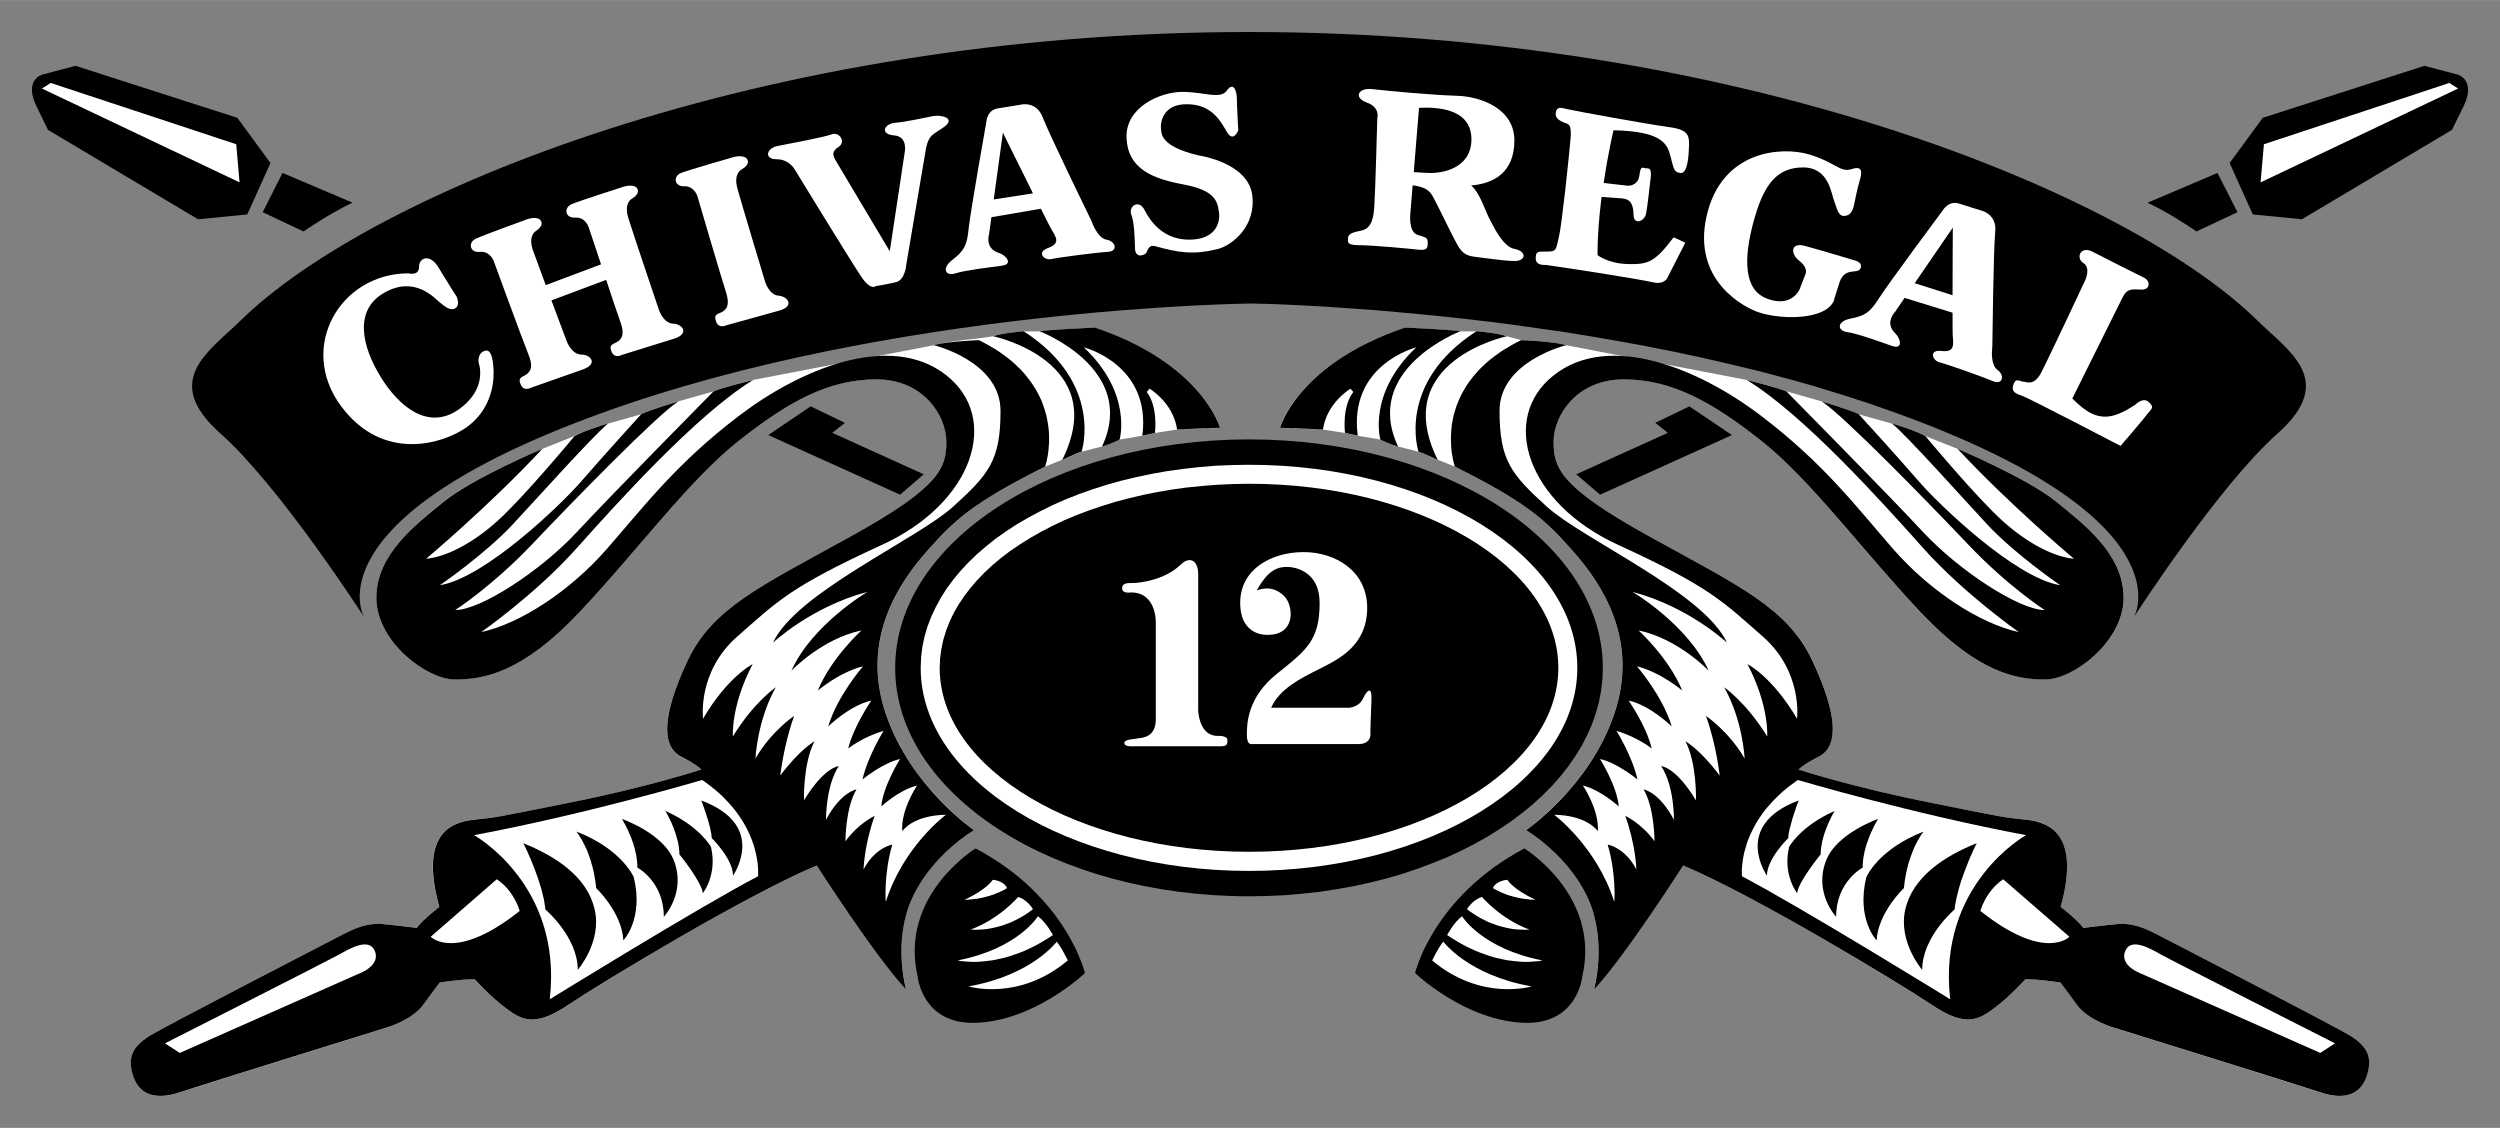 <?xml version="1.0" encoding="UTF-8" standalone="no"?>
<!DOCTYPE svg PUBLIC "-//W3C//DTD SVG 1.0//EN" "http://www.w3.org/TR/2001/REC-SVG-20010904/DTD/svg10.dtd">
<!-- Created with Inkscape (http://www.inkscape.org/) by Marsupilami -->
<svg
   xmlns:svg="http://www.w3.org/2000/svg"
   xmlns="http://www.w3.org/2000/svg"
   version="1.0"
   width="1024"
   height="462"
   viewBox="-2.878 -2.878 225.441 101.696"
   id="svg42912">
  <rect x="-2.878" y="-2.878" width="225.441" height="101.696" fill="#808080" stroke="none"/>
  <defs
     id="defs42914" />
  <path
     d="M 95.844,26.656 C 95.844,26.656 91.625,26.863 90.875,27 L 89.438,27 C 89.437,27 87.475,27.138 86.688,27.438 L 85.141,27.656 C 85.141,27.656 82.55,27.9 81.312,28.25 L 65.031,31.375 C 65.031,31.375 62.219,32.069 61.469,32.406 L 58.281,33.312 C 58.281,33.313 55.637,34.119 54.938,34.469 L 51.969,35.312 C 51.969,35.312 49.606,35.988 48.906,36.438 L 46.031,37.594 C 46.031,37.594 39.775,40.213 37.188,42.312 C 34.6,44.4 31.062,47.106 31.062,51.031 C 31.062,54.969 35.575,58.375 38.125,58.375 C 40.65,58.375 44.138,57.85 49.312,52.375 C 54.487,46.9 59.263,40.369 63.75,36.844 C 68.225,33.306 71.869,31.312 76.156,31.312 C 80.431,31.313 82.469,34.6 82.469,36.938 C 82.469,39.275 81.925,41.025 73.812,45.5 C 65.7,49.987 61.375,51.913 59.125,56.688 C 56.888,61.462 56.675,64.425 58.562,65.375 C 58.563,65.375 59.725,65.913 60.375,66.5 C 60.375,66.5 55.731,68.062 48.531,69.5 C 41.306,70.95 42.05,70.781 39.812,71.031 C 37.563,71.281 34.981,72.531 36.719,78.906 C 36.719,78.906 35.225,80.031 34.688,80.781 C 34.688,80.781 32.262,80.488 31.562,80.438 C 30.863,80.387 29.825,80.444 28.125,81.344 C 26.438,82.231 11.787,89.756 10.5,90.594 C 9.2,91.444 8.587,92.325 9.125,94.062 C 9.675,95.8 11.106,96.375 13.344,95.625 C 15.581,94.875 31.906,89.812 31.906,89.812 C 31.906,89.812 34.231,89.138 35.281,87.688 C 36.319,86.25 36.781,85.719 36.781,85.719 C 36.781,85.719 38.706,85.406 39.906,85.406 C 39.906,85.406 41.319,86.963 42.719,88 C 44.106,89.05 45.306,89.8 48.344,87.75 C 51.369,85.713 64.556,77.744 70.781,75.156 C 70.781,75.156 76.106,83.488 78.844,86.375 C 78.844,86.375 77.575,82.019 79.375,78.094 C 81.162,74.169 84.969,71.969 84.969,71.969 C 84.969,71.969 79.237,68.094 77,61.469 C 74.75,54.856 78.069,49.8 80.781,46.75 C 83.219,44.013 84.813,42.475 91.375,39.188 L 92.938,38.562 L 94.656,37.844 L 96.5,37.375 C 96.5,37.375 97.606,37.05 98.094,36.75 L 100.125,36.406 L 101.281,36.156 L 103.281,35.844 L 103.312,35.844 L 103.344,35.844 L 103.375,35.844 L 103.406,35.844 L 103.438,35.844 L 103.5,35.844 L 103.594,35.812 L 103.688,35.812 L 103.781,35.812 L 103.906,35.812 L 104.031,35.812 L 104.156,35.812 L 104.281,35.812 L 104.406,35.781 L 104.562,35.781 L 104.719,35.781 L 104.875,35.781 L 105.031,35.75 L 105.344,35.75 L 105.656,35.75 L 106,35.719 L 106.156,35.719 L 106.312,35.719 L 106.469,35.719 L 106.594,35.719 L 106.75,35.688 L 106.875,35.688 L 107.031,35.688 L 107.156,35.688 C 107.156,35.687 105.544,29.931 95.844,26.656 z"
     id="path43809"
     style="font-style:normal;font-variant:normal;font-weight:normal;font-stretch:normal;letter-spacing:normal;word-spacing:normal;text-anchor:start;fill:#ffffff;fill-opacity:1;stroke:#000000;stroke-width:0;stroke-linecap:butt;stroke-linejoin:miter;stroke-miterlimit:10.433;stroke-dasharray:none;stroke-dashoffset:0;stroke-opacity:1" />
  <path
     d="M 123.844,26.656 C 114.144,29.931 112.531,35.687 112.531,35.688 L 112.656,35.688 L 112.781,35.688 L 112.938,35.688 L 113.094,35.719 L 113.219,35.719 L 113.375,35.719 L 113.531,35.719 L 113.688,35.719 L 114,35.75 L 114.344,35.75 L 114.656,35.75 L 114.812,35.781 L 114.969,35.781 L 115.094,35.781 L 115.25,35.781 L 115.406,35.812 L 115.531,35.812 L 115.656,35.812 L 115.781,35.812 L 115.906,35.812 L 116,35.812 L 116.094,35.812 L 116.156,35.844 L 116.25,35.844 L 116.281,35.844 L 116.312,35.844 L 116.344,35.844 L 116.375,35.844 L 116.406,35.844 L 118.406,36.156 L 119.562,36.406 L 121.594,36.75 C 122.094,37.05 123.188,37.375 123.188,37.375 L 125.031,37.844 L 125.094,37.875 L 125.125,37.875 L 125.188,37.906 L 125.25,37.906 L 125.312,37.938 L 125.375,37.969 L 125.438,38 L 125.5,38.031 L 125.594,38.062 L 125.656,38.094 L 125.781,38.156 L 125.938,38.219 L 126.031,38.25 L 126.094,38.281 L 126.156,38.312 L 126.219,38.344 L 126.281,38.375 L 126.344,38.375 L 126.406,38.438 L 126.469,38.438 L 126.531,38.469 L 126.562,38.5 L 126.594,38.5 L 126.656,38.531 L 126.688,38.562 L 126.719,38.562 L 126.75,38.562 L 128.312,39.188 C 134.887,42.475 136.481,44.013 138.906,46.75 C 141.631,49.8 144.925,54.856 142.688,61.469 C 140.45,68.094 134.719,71.969 134.719,71.969 C 134.719,71.969 138.513,74.169 140.312,78.094 C 142.1,82.019 140.844,86.375 140.844,86.375 C 143.581,83.488 148.906,75.156 148.906,75.156 C 155.131,77.744 168.306,85.713 171.344,87.75 C 174.381,89.8 175.569,89.05 176.969,88 C 178.356,86.963 179.781,85.406 179.781,85.406 C 180.981,85.406 182.906,85.719 182.906,85.719 C 182.906,85.719 183.369,86.25 184.406,87.688 C 185.456,89.138 187.781,89.812 187.781,89.812 C 187.781,89.812 204.106,94.875 206.344,95.625 C 208.581,96.375 210.013,95.8 210.562,94.062 C 211.113,92.325 210.475,91.444 209.188,90.594 C 207.888,89.756 193.262,82.231 191.562,81.344 C 189.875,80.444 188.812,80.387 188.125,80.438 C 187.425,80.488 185,80.781 185,80.781 C 184.45,80.031 182.938,78.906 182.938,78.906 C 184.687,72.531 182.112,71.281 179.875,71.031 C 177.638,70.781 178.369,70.95 171.156,69.5 C 163.944,68.062 159.312,66.5 159.312,66.5 C 159.963,65.913 161.094,65.375 161.094,65.375 C 162.981,64.425 162.8,61.462 160.562,56.688 C 158.325,51.913 153.987,49.987 145.875,45.5 C 137.763,41.025 137.219,39.275 137.219,36.938 C 137.219,34.6 139.244,31.313 143.531,31.312 C 147.806,31.312 151.463,33.306 155.938,36.844 C 160.412,40.369 165.169,46.9 170.344,52.375 C 175.531,57.85 179.025,58.375 181.562,58.375 C 184.1,58.375 188.625,54.969 188.625,51.031 C 188.625,47.106 185.087,44.4 182.5,42.312 C 179.913,40.213 173.656,37.594 173.656,37.594 L 170.75,36.438 C 170.062,35.988 167.719,35.312 167.719,35.312 L 164.719,34.469 C 164.031,34.119 161.406,33.313 161.406,33.312 L 158.219,32.406 C 157.469,32.069 154.625,31.375 154.625,31.375 L 138.375,28.25 C 137.125,27.9 134.281,27.781 134.281,27.781 L 133,27.438 C 132.2,27.138 130.25,27 130.25,27 L 128.812,27 C 128.062,26.863 123.844,26.656 123.844,26.656 z"
     id="path43799"
     style="font-style:normal;font-variant:normal;font-weight:normal;font-stretch:normal;letter-spacing:normal;word-spacing:normal;text-anchor:start;fill:#ffffff;fill-opacity:1;stroke:#000000;stroke-width:0;stroke-linecap:butt;stroke-linejoin:miter;stroke-miterlimit:10.433;stroke-dasharray:none;stroke-dashoffset:0;stroke-opacity:1" />
  <path
     d="M 116.421,35.85 L 116.421,35.85 L 116.409,35.85 L 116.396,35.85 L 116.384,35.85 L 116.371,35.85 L 116.359,35.85 L 116.334,35.85 L 116.309,35.837 L 116.271,35.837 L 116.246,35.837 L 116.171,35.837 L 116.084,35.825 L 115.996,35.825 L 115.896,35.825 L 115.784,35.812 L 115.659,35.812 L 115.534,35.8 L 115.396,35.8 L 115.259,35.787 L 115.109,35.787 L 114.959,35.775 L 114.809,35.775 L 114.659,35.762 L 114.334,35.75 L 114.009,35.737 L 113.696,35.725 L 113.534,35.725 L 113.384,35.712 L 113.221,35.712 L 113.084,35.712 L 112.934,35.7 L 112.796,35.7 L 112.671,35.7 L 112.546,35.7 C 112.546,35.7 114.134,29.925 123.834,26.65 C 123.834,26.65 128.059,26.85 128.809,26.987 C 128.809,26.987 119.909,30.375 123.196,37.387 C 123.196,37.387 122.096,37.05 121.596,36.75 C 121.596,36.75 120.409,32.612 124.834,28.437 C 124.834,28.437 118.709,29.975 119.559,36.4 L 118.409,36.15 C 118.409,36.15 118.109,33.812 119.159,32.462 L 118.909,32.162 C 118.909,32.162 116.771,33.412 116.421,35.85 z"
     id="path42724"
     style="font-style:normal;font-variant:normal;font-weight:normal;font-stretch:normal;letter-spacing:normal;word-spacing:normal;text-anchor:start;fill:#000000;fill-opacity:1;stroke:#000000;stroke-width:0;stroke-linecap:butt;stroke-linejoin:miter;stroke-miterlimit:10.433;stroke-dasharray:none;stroke-dashoffset:0;stroke-opacity:1" />
  <path
     d="M 126.771,38.587 L 126.771,38.587 L 126.771,38.587 L 126.759,38.587 L 126.759,38.587 L 126.746,38.575 L 126.746,38.575 L 126.734,38.562 L 126.721,38.562 L 126.709,38.562 L 126.684,38.55 L 126.671,38.537 L 126.659,38.537 L 126.609,38.512 L 126.571,38.487 L 126.521,38.475 L 126.471,38.45 L 126.409,38.425 L 126.346,38.387 L 126.284,38.362 L 126.221,38.337 L 126.159,38.3 L 126.084,38.275 L 126.021,38.237 L 125.946,38.212 L 125.796,38.15 L 125.659,38.087 L 125.584,38.05 L 125.509,38.025 L 125.446,37.987 L 125.371,37.962 L 125.309,37.937 L 125.246,37.912 L 125.184,37.9 L 125.134,37.875 L 125.084,37.862 L 125.034,37.837 C 125.034,37.837 122.996,31.675 130.259,26.987 C 130.259,26.987 132.196,27.137 132.996,27.437 C 132.996,27.437 122.346,29.687 126.771,38.587 z"
     id="path42726"
     style="font-style:normal;font-variant:normal;font-weight:normal;font-stretch:normal;letter-spacing:normal;word-spacing:normal;text-anchor:start;fill:#000000;fill-opacity:1;stroke:#000000;stroke-width:0;stroke-linecap:butt;stroke-linejoin:miter;stroke-miterlimit:10.433;stroke-dasharray:none;stroke-dashoffset:0;stroke-opacity:1" />
  <path
     d="M 128.309,39.187 L 128.309,39.175 L 128.309,39.162 L 128.296,39.137 L 128.284,39.1 L 128.271,39.062 L 128.259,39 L 128.221,38.862 L 128.184,38.7 L 128.134,38.487 L 128.096,38.25 L 128.046,37.987 L 128.009,37.7 L 127.984,37.387 L 127.971,37.037 L 127.959,36.675 L 127.971,36.3 L 127.996,35.9 L 128.034,35.487 L 128.109,35.05 L 128.196,34.612 L 128.321,34.162 L 128.471,33.7 L 128.659,33.225 L 128.871,32.762 L 128.996,32.525 L 129.134,32.287 L 129.271,32.05 L 129.421,31.812 L 129.584,31.575 L 129.759,31.337 L 129.946,31.1 L 130.146,30.862 L 130.359,30.625 L 130.571,30.387 L 130.809,30.162 L 131.059,29.925 L 131.309,29.7 L 131.584,29.475 L 131.871,29.25 L 132.171,29.037 L 132.484,28.812 L 132.821,28.6 L 133.159,28.4 L 133.521,28.187 L 133.896,27.987 L 134.284,27.787 C 134.284,27.787 137.121,27.887 138.371,28.237 C 138.371,28.237 132.346,29.687 132.346,34.162 C 132.346,38.637 133.396,39.887 136.621,42.812 C 139.859,45.75 150.809,50.575 152.846,55.062 C 152.846,55.062 149.409,51.825 144.334,50.487 C 144.334,50.487 149.309,53.412 151.208,57.6 C 151.208,57.6 148.471,54.712 144.884,53.962 C 144.884,53.962 147.621,56.45 148.821,59.387 C 148.821,59.387 146.921,57.75 144.734,57.2 C 144.734,57.2 147.071,59.887 147.871,62.625 C 147.871,62.625 145.984,60.737 143.984,60.287 C 143.984,60.287 145.584,62.575 146.071,64.612 C 146.071,64.612 144.784,63.575 142.896,63.025 C 142.896,63.025 144.296,65.262 144.784,67.4 C 144.784,67.4 142.896,65.862 141.409,65.562 C 141.409,65.562 142.946,68 143.096,69.837 C 143.096,69.837 141.496,68.35 139.859,67.95 C 139.859,67.95 141.346,70.137 141.209,72.075 C 141.209,72.075 140.309,70.637 137.271,70.587 C 137.271,70.587 141.096,73.425 142.696,78.449 C 142.696,78.449 142.896,76.012 142.096,73.275 C 142.096,73.275 143.646,73.525 144.684,75.512 C 144.684,75.512 144.634,73.325 143.684,70.687 C 143.684,70.687 145.134,71.337 146.321,72.975 C 146.321,72.975 146.321,69.937 145.334,68.3 C 145.334,68.3 146.721,68.5 148.071,71.037 C 148.071,71.037 148.121,68 146.921,66.2 C 146.921,66.2 148.221,66.25 150.059,69.287 C 150.059,69.287 150.159,65.962 149.109,63.962 C 149.109,63.962 150.409,64.662 152.196,67.05 C 152.196,67.05 151.909,64.312 150.958,61.675 C 150.958,61.675 152.996,63.025 154.446,65.512 C 154.446,65.512 154.296,62.075 152.596,59.087 C 152.596,59.087 154.583,60.437 156.483,63.525 C 156.483,63.525 156.683,60.775 154.696,57 C 154.696,57 156.921,58.1 159.171,61.925 C 159.171,61.925 159.721,57.7 156.083,54.512 C 152.446,51.325 151.309,50.037 143.046,46.25 C 134.784,42.475 132.296,34.8 137.271,30.925 C 142.246,27.037 150.309,30.325 155.933,34.612 C 161.558,38.887 164.446,42.725 167.821,46.6 C 171.208,50.487 175.746,53.375 179.171,54.112 C 179.171,54.112 174.246,50.675 170.558,46.55 C 166.883,42.425 159.721,34.462 154.633,31.375 C 154.633,31.375 157.471,32.075 158.221,32.412 C 158.221,32.412 167.321,41.625 170.558,45.112 C 173.796,48.587 179.221,52.125 181.508,52.125 C 181.508,52.125 178.171,49.987 174.546,46.15 C 170.908,42.325 163.446,34.662 161.408,33.312 C 161.408,33.312 164.046,34.112 164.733,34.462 C 164.733,34.462 168.271,38.337 170.071,40.425 C 171.858,42.525 178.821,49.237 182.908,49.887 C 182.908,49.887 178.821,47.1 176.283,44.362 C 173.746,41.625 169.221,36.55 167.733,35.3 C 167.733,35.3 170.071,36 170.758,36.45 C 170.758,36.45 175.346,41.975 177.733,44.112 C 180.121,46.25 182.458,47.35 184.146,47.5 C 184.146,47.5 178.471,42.762 173.646,37.587 C 173.646,37.587 179.921,40.225 182.508,42.325 C 185.096,44.412 188.621,47.1 188.621,51.025 C 188.621,54.962 184.096,58.387 181.558,58.387 C 179.021,58.387 175.546,57.85 170.358,52.375 C 165.183,46.9 160.408,40.375 155.933,36.85 C 151.458,33.312 147.821,31.325 143.546,31.325 C 139.259,31.325 137.221,34.612 137.221,36.95 C 137.221,39.287 137.771,41.025 145.884,45.5 C 153.996,49.987 158.321,51.925 160.558,56.7 C 162.796,61.475 162.996,64.412 161.108,65.362 C 161.108,65.362 159.958,65.912 159.308,66.5 C 159.308,66.5 163.946,68.05 171.158,69.487 C 178.371,70.937 177.633,70.787 179.871,71.037 C 182.108,71.287 184.696,72.525 182.946,78.899 C 182.946,78.899 184.446,80.037 184.996,80.787 C 184.996,80.787 187.433,80.487 188.133,80.437 C 188.821,80.387 189.871,80.437 191.558,81.337 C 193.258,82.224 207.883,89.749 209.183,90.587 C 210.471,91.437 211.121,92.337 210.571,94.074 C 210.021,95.812 208.583,96.362 206.346,95.612 C 204.108,94.862 187.783,89.799 187.783,89.799 C 187.783,89.799 185.446,89.149 184.396,87.699 C 183.358,86.262 182.908,85.712 182.908,85.712 C 182.908,85.712 180.971,85.412 179.771,85.412 C 179.771,85.412 178.371,86.962 176.983,87.999 C 175.583,89.049 174.396,89.799 171.358,87.749 C 168.321,85.712 155.133,77.749 148.909,75.162 C 148.909,75.162 143.596,83.474 140.859,86.362 C 140.859,86.362 142.096,82.024 140.309,78.1 C 138.509,74.175 134.734,71.975 134.734,71.975 C 134.734,71.975 140.459,68.1 142.696,61.475 C 144.934,54.862 141.634,49.8 138.909,46.75 C 136.484,44.012 134.884,42.475 128.309,39.187 z"
     id="path42728"
     style="font-style:normal;font-variant:normal;font-weight:normal;font-stretch:normal;letter-spacing:normal;word-spacing:normal;text-anchor:start;fill:#000000;fill-opacity:1;stroke:#000000;stroke-width:0;stroke-linecap:butt;stroke-linejoin:miter;stroke-miterlimit:10.433;stroke-dasharray:none;stroke-dashoffset:0;stroke-opacity:1" />
  <polygon
     points="332.4,430.24 322.89,425.94 321.17,427.41 327.78,430.4 326.87,431.12 329.33,432.31 332.4,430.24 "
     transform="matrix(1.25,0,0,-1.25,-262.201,574.146)"
     id="polygon42730"
     style="font-style:normal;font-variant:normal;font-weight:normal;font-stretch:normal;letter-spacing:normal;word-spacing:normal;text-anchor:start;fill:#000000;fill-opacity:1;stroke:#000000;stroke-width:0;stroke-linecap:butt;stroke-linejoin:miter;stroke-miterlimit:10.433;stroke-dasharray:none;stroke-dashoffset:0;stroke-opacity:1" />
  <path
     d="M 124.734,84.862 L 124.734,84.849 L 124.746,84.787 L 124.771,84.699 L 124.809,84.562 L 124.871,84.399 L 124.934,84.199 L 125.009,83.974 L 125.109,83.724 L 125.221,83.449 L 125.346,83.137 L 125.496,82.812 L 125.671,82.462 L 125.859,82.099 L 126.071,81.712 L 126.309,81.299 L 126.559,80.887 L 126.846,80.449 L 127.146,80.012 L 127.484,79.562 L 127.834,79.099 L 128.221,78.637 L 128.634,78.174 L 129.084,77.7 L 129.559,77.225 L 130.071,76.75 L 130.609,76.287 L 131.184,75.825 L 131.784,75.362 L 132.434,74.912 L 133.109,74.475 L 133.834,74.037 L 134.584,73.625 C 134.584,73.625 141.496,77.85 139.809,85.162 C 139.809,85.162 139.409,89.474 134.634,89.349 C 129.259,89.199 124.734,84.862 124.734,84.862 z"
     id="path42732"
     style="font-style:normal;font-variant:normal;font-weight:normal;font-stretch:normal;letter-spacing:normal;word-spacing:normal;text-anchor:start;fill:#000000;fill-opacity:1;stroke:#000000;stroke-width:0;stroke-linecap:butt;stroke-linejoin:miter;stroke-miterlimit:10.433;stroke-dasharray:none;stroke-dashoffset:0;stroke-opacity:1" />
  <polygon
     points="365.92,444.93 365.92,444.93 365.91,444.93 365.9,444.94 365.89,444.95 365.88,444.95 365.87,444.97 365.85,444.98 365.83,444.99 365.78,445.02 365.72,445.06 365.65,445.11 365.58,445.16 365.49,445.21 365.4,445.27 365.3,445.34 365.2,445.41 365.08,445.48 364.97,445.55 364.84,445.63 364.71,445.71 364.58,445.79 364.45,445.88 364.31,445.96 364.16,446.05 363.87,446.22 363.57,446.39 363.26,446.56 362.96,446.72 362.81,446.79 362.66,446.87 362.52,446.93 362.38,447 367.43,449.15 368.87,446.32 365.92,444.93 "
     transform="matrix(1.25,0,0,-1.25,-262.201,574.146)"
     id="polygon42734"
     style="font-style:normal;font-variant:normal;font-weight:normal;font-stretch:normal;letter-spacing:normal;word-spacing:normal;text-anchor:start;fill:#000000;fill-opacity:1;stroke:#000000;stroke-width:0;stroke-linecap:butt;stroke-linejoin:miter;stroke-miterlimit:10.433;stroke-dasharray:none;stroke-dashoffset:0;stroke-opacity:1" />
  <path
     d="M 200.271,16.45 L 198.183,11.812 L 201.171,7.737 L 215.746,3.05 L 218.783,3.85 C 218.783,3.85 220.421,4.35 219.283,6.687 C 218.408,8.475 218.233,8.825 218.233,8.825 L 204.696,16.887 L 200.271,16.45 z"
     id="path42736"
     style="font-style:normal;font-variant:normal;font-weight:normal;font-stretch:normal;letter-spacing:normal;word-spacing:normal;text-anchor:start;fill:#000000;fill-opacity:1;stroke:#000000;stroke-width:0;stroke-linecap:butt;stroke-linejoin:miter;stroke-miterlimit:10.433;stroke-dasharray:none;stroke-dashoffset:0;stroke-opacity:1" />
  <path
     d="M 103.271,35.85 L 103.271,35.85 L 103.271,35.85 L 103.284,35.85 L 103.296,35.85 L 103.309,35.85 L 103.334,35.85 L 103.359,35.85 L 103.384,35.837 L 103.409,35.837 L 103.434,35.837 L 103.509,35.837 L 103.596,35.825 L 103.684,35.825 L 103.796,35.825 L 103.909,35.812 L 104.021,35.812 L 104.146,35.8 L 104.284,35.8 L 104.421,35.787 L 104.571,35.787 L 104.721,35.775 L 104.871,35.775 L 105.034,35.762 L 105.346,35.75 L 105.671,35.737 L 105.996,35.725 L 106.146,35.725 L 106.309,35.712 L 106.459,35.712 L 106.609,35.712 L 106.746,35.7 L 106.884,35.7 L 107.021,35.7 L 107.146,35.7 C 107.146,35.7 105.559,29.925 95.859,26.65 C 95.859,26.65 91.621,26.85 90.871,26.987 C 90.871,26.987 99.784,30.375 96.496,37.387 C 96.496,37.387 97.596,37.05 98.084,36.75 C 98.084,36.75 99.284,32.612 94.859,28.437 C 94.859,28.437 100.971,29.975 100.134,36.4 L 101.271,36.15 C 101.271,36.15 101.571,33.812 100.534,32.462 L 100.784,32.162 C 100.784,32.162 102.921,33.412 103.271,35.85 z"
     id="path42738"
     style="font-style:normal;font-variant:normal;font-weight:normal;font-stretch:normal;letter-spacing:normal;word-spacing:normal;text-anchor:start;fill:#000000;fill-opacity:1;stroke:#000000;stroke-width:0;stroke-linecap:butt;stroke-linejoin:miter;stroke-miterlimit:10.433;stroke-dasharray:none;stroke-dashoffset:0;stroke-opacity:1" />
  <path
     d="M 92.909,38.587 L 92.909,38.587 L 92.921,38.587 L 92.921,38.587 L 92.934,38.587 L 92.934,38.575 L 92.946,38.575 L 92.959,38.562 L 92.971,38.562 L 92.984,38.562 L 92.996,38.55 L 93.009,38.537 L 93.034,38.537 L 93.071,38.512 L 93.121,38.487 L 93.159,38.475 L 93.221,38.45 L 93.271,38.425 L 93.334,38.387 L 93.396,38.362 L 93.459,38.337 L 93.534,38.3 L 93.596,38.275 L 93.671,38.237 L 93.746,38.212 L 93.884,38.15 L 94.034,38.087 L 94.109,38.05 L 94.171,38.025 L 94.246,37.987 L 94.309,37.962 L 94.371,37.937 L 94.434,37.912 L 94.496,37.9 L 94.559,37.875 L 94.609,37.862 L 94.659,37.837 C 94.659,37.837 96.696,31.675 89.434,26.987 C 89.434,26.987 87.484,27.137 86.696,27.437 C 86.696,27.437 97.346,29.687 92.909,38.587 z"
     id="path42740"
     style="font-style:normal;font-variant:normal;font-weight:normal;font-stretch:normal;letter-spacing:normal;word-spacing:normal;text-anchor:start;fill:#000000;fill-opacity:1;stroke:#000000;stroke-width:0;stroke-linecap:butt;stroke-linejoin:miter;stroke-miterlimit:10.433;stroke-dasharray:none;stroke-dashoffset:0;stroke-opacity:1" />
  <path
     d="M 91.371,39.187 L 91.371,39.175 L 91.371,39.162 L 91.384,39.137 L 91.396,39.1 L 91.409,39.062 L 91.421,39 L 91.459,38.862 L 91.509,38.7 L 91.546,38.487 L 91.596,38.25 L 91.634,37.987 L 91.671,37.7 L 91.696,37.387 L 91.721,37.037 L 91.721,36.675 L 91.721,36.3 L 91.696,35.9 L 91.646,35.487 L 91.571,35.05 L 91.484,34.612 L 91.359,34.162 L 91.209,33.7 L 91.034,33.225 L 90.809,32.762 L 90.684,32.525 L 90.559,32.287 L 90.409,32.05 L 90.259,31.812 L 90.096,31.575 L 89.921,31.337 L 89.734,31.1 L 89.546,30.862 L 89.334,30.625 L 89.109,30.387 L 88.871,30.162 L 88.634,29.925 L 88.371,29.7 L 88.096,29.475 L 87.809,29.25 L 87.509,29.037 L 87.196,28.812 L 86.871,28.6 L 86.521,28.4 L 86.159,28.187 L 85.784,27.987 L 85.396,27.787 C 85.396,27.787 82.559,27.887 81.321,28.237 C 81.321,28.237 87.346,29.687 87.346,34.162 C 87.346,38.637 86.296,39.887 83.059,42.812 C 79.821,45.75 68.884,50.575 66.834,55.062 C 66.834,55.062 70.272,51.825 75.346,50.487 C 75.346,50.487 70.372,53.412 68.484,57.6 C 68.484,57.6 71.222,54.712 74.809,53.962 C 74.809,53.962 72.059,56.45 70.872,59.387 C 70.872,59.387 72.759,57.75 74.946,57.2 C 74.946,57.2 72.609,59.887 71.809,62.625 C 71.809,62.625 73.709,60.737 75.696,60.287 C 75.696,60.287 74.109,62.575 73.609,64.612 C 73.609,64.612 74.896,63.575 76.796,63.025 C 76.796,63.025 75.396,65.262 74.896,67.4 C 74.896,67.4 76.796,65.862 78.284,65.562 C 78.284,65.562 76.746,68 76.596,69.837 C 76.596,69.837 78.184,68.35 79.821,67.95 C 79.821,67.95 78.334,70.137 78.484,72.075 C 78.484,72.075 79.384,70.637 82.421,70.587 C 82.421,70.587 78.584,73.425 76.996,78.449 C 76.996,78.449 76.796,76.012 77.584,73.275 C 77.584,73.275 76.046,73.525 74.996,75.512 C 74.996,75.512 75.046,73.325 75.996,70.687 C 75.996,70.687 74.559,71.337 73.359,72.975 C 73.359,72.975 73.359,69.937 74.359,68.3 C 74.359,68.3 72.959,68.5 71.609,71.037 C 71.609,71.037 71.572,68 72.759,66.2 C 72.759,66.2 71.472,66.25 69.622,69.287 C 69.622,69.287 69.522,65.962 70.572,63.962 C 70.572,63.962 69.272,64.662 67.484,67.05 C 67.484,67.05 67.784,64.312 68.734,61.675 C 68.734,61.675 66.684,63.025 65.247,65.512 C 65.247,65.512 65.397,62.075 67.084,59.087 C 67.084,59.087 65.097,60.437 63.209,63.525 C 63.209,63.525 63.009,60.775 64.997,57 C 64.997,57 62.759,58.1 60.522,61.925 C 60.522,61.925 59.972,57.7 63.609,54.512 C 67.234,51.325 68.384,50.037 76.646,46.25 C 84.909,42.475 87.396,34.8 82.421,30.925 C 77.434,27.037 69.384,30.325 63.759,34.612 C 58.134,38.887 55.247,42.725 51.859,46.6 C 48.472,50.487 43.947,53.375 40.522,54.112 C 40.522,54.112 45.447,50.675 49.122,46.55 C 52.809,42.425 59.972,34.462 65.047,31.375 C 65.047,31.375 62.209,32.075 61.459,32.412 C 61.459,32.412 52.359,41.625 49.122,45.112 C 45.884,48.587 40.472,52.125 38.172,52.125 C 38.172,52.125 41.509,49.987 45.147,46.15 C 48.784,42.325 56.234,34.662 58.284,33.312 C 58.284,33.312 55.647,34.112 54.947,34.462 C 54.947,34.462 51.422,38.337 49.622,40.425 C 47.834,42.525 40.859,49.237 36.784,49.887 C 36.784,49.887 40.859,47.1 43.397,44.362 C 45.947,41.625 50.472,36.55 51.959,35.3 C 51.959,35.3 49.622,36 48.922,36.45 C 48.922,36.45 44.347,41.975 41.959,44.112 C 39.572,46.25 37.234,47.35 35.547,47.5 C 35.547,47.5 41.209,42.762 46.034,37.587 C 46.034,37.587 39.772,40.225 37.184,42.325 C 34.597,44.412 31.059,47.1 31.059,51.025 C 31.059,54.962 35.584,58.387 38.134,58.387 C 40.659,58.387 44.147,57.85 49.322,52.375 C 54.497,46.9 59.272,40.375 63.759,36.85 C 68.234,33.312 71.859,31.325 76.146,31.325 C 80.421,31.325 82.459,34.612 82.459,36.95 C 82.459,39.287 81.921,41.025 73.809,45.5 C 65.697,49.987 61.372,51.925 59.122,56.7 C 56.884,61.475 56.684,64.412 58.572,65.362 C 58.572,65.362 59.722,65.912 60.372,66.5 C 60.372,66.5 55.734,68.05 48.534,69.487 C 41.309,70.937 42.059,70.787 39.822,71.037 C 37.572,71.287 34.997,72.525 36.734,78.899 C 36.734,78.899 35.234,80.037 34.697,80.787 C 34.697,80.787 32.259,80.487 31.559,80.437 C 30.859,80.387 29.822,80.437 28.122,81.337 C 26.434,82.224 11.797,89.749 10.509,90.587 C 9.209,91.437 8.572,92.337 9.109,94.074 C 9.659,95.812 11.109,96.362 13.347,95.612 C 15.584,94.862 31.909,89.799 31.909,89.799 C 31.909,89.799 34.247,89.149 35.297,87.699 C 36.334,86.262 36.784,85.712 36.784,85.712 C 36.784,85.712 38.722,85.412 39.922,85.412 C 39.922,85.412 41.309,86.962 42.709,87.999 C 44.097,89.049 45.297,89.799 48.334,87.749 C 51.359,85.712 64.547,77.749 70.772,75.162 C 70.772,75.162 76.096,83.474 78.834,86.362 C 78.834,86.362 77.584,82.024 79.384,78.1 C 81.171,74.175 84.959,71.975 84.959,71.975 C 84.959,71.975 79.234,68.1 76.996,61.475 C 74.746,54.862 78.059,49.8 80.771,46.75 C 83.209,44.012 84.809,42.475 91.371,39.187 z"
     id="path42742"
     style="font-style:normal;font-variant:normal;font-weight:normal;font-stretch:normal;letter-spacing:normal;word-spacing:normal;text-anchor:start;fill:#000000;fill-opacity:1;stroke:#000000;stroke-width:0;stroke-linecap:butt;stroke-linejoin:miter;stroke-miterlimit:10.433;stroke-dasharray:none;stroke-dashoffset:0;stroke-opacity:1" />
  <polygon
     points="262.88,430.24 272.39,425.94 274.1,427.41 267.5,430.4 268.41,431.12 265.94,432.31 262.88,430.24 "
     transform="matrix(1.25,0,0,-1.25,-262.201,574.146)"
     id="polygon42744"
     style="font-style:normal;font-variant:normal;font-weight:normal;font-stretch:normal;letter-spacing:normal;word-spacing:normal;text-anchor:start;fill:#000000;fill-opacity:1;stroke:#000000;stroke-width:0;stroke-linecap:butt;stroke-linejoin:miter;stroke-miterlimit:10.433;stroke-dasharray:none;stroke-dashoffset:0;stroke-opacity:1" />
  <path
     d="M 94.959,84.862 L 94.946,84.849 L 94.934,84.787 L 94.909,84.699 L 94.871,84.562 L 94.821,84.399 L 94.759,84.199 L 94.671,83.974 L 94.571,83.724 L 94.459,83.449 L 94.334,83.137 L 94.184,82.812 L 94.021,82.462 L 93.821,82.099 L 93.621,81.712 L 93.384,81.299 L 93.121,80.887 L 92.846,80.449 L 92.534,80.012 L 92.209,79.562 L 91.846,79.099 L 91.459,78.637 L 91.046,78.174 L 90.596,77.7 L 90.121,77.225 L 89.621,76.75 L 89.084,76.287 L 88.509,75.825 L 87.896,75.362 L 87.259,74.912 L 86.571,74.475 L 85.859,74.037 L 85.096,73.625 C 85.096,73.625 78.184,77.85 79.871,85.162 C 79.871,85.162 80.271,89.474 85.046,89.349 C 90.434,89.199 94.959,84.862 94.959,84.862 z"
     id="path42746"
     style="font-style:normal;font-variant:normal;font-weight:normal;font-stretch:normal;letter-spacing:normal;word-spacing:normal;text-anchor:start;fill:#000000;fill-opacity:1;stroke:#000000;stroke-width:0;stroke-linecap:butt;stroke-linejoin:miter;stroke-miterlimit:10.433;stroke-dasharray:none;stroke-dashoffset:0;stroke-opacity:1" />
  <polygon
     points="229.35,444.93 229.36,444.93 229.36,444.93 229.37,444.94 229.38,444.95 229.39,444.95 229.41,444.97 229.42,444.98 229.45,444.99 229.49,445.02 229.55,445.06 229.62,445.11 229.7,445.16 229.78,445.21 229.87,445.27 229.97,445.34 230.08,445.41 230.19,445.48 230.31,445.55 230.43,445.63 230.56,445.71 230.69,445.79 230.83,445.88 230.97,445.96 231.11,446.05 231.41,446.22 231.71,446.39 232.01,446.56 232.31,446.72 232.46,446.79 232.61,446.87 232.75,446.93 232.9,447 227.84,449.15 226.41,446.32 229.35,444.93 "
     transform="matrix(1.25,0,0,-1.25,-262.201,574.146)"
     id="polygon42748"
     style="font-style:normal;font-variant:normal;font-weight:normal;font-stretch:normal;letter-spacing:normal;word-spacing:normal;text-anchor:start;fill:#000000;fill-opacity:1;stroke:#000000;stroke-width:0;stroke-linecap:butt;stroke-linejoin:miter;stroke-miterlimit:10.433;stroke-dasharray:none;stroke-dashoffset:0;stroke-opacity:1" />
  <path
     d="M 19.422,16.45 L 21.509,11.812 L 18.522,7.737 L 3.934,3.05 L 0.897,3.85 C 0.897,3.85 -0.741,4.35 0.409,6.687 C 1.284,8.475 1.447,8.825 1.447,8.825 L 14.984,16.887 L 19.422,16.45 z"
     id="path42750"
     style="font-style:normal;font-variant:normal;font-weight:normal;font-stretch:normal;letter-spacing:normal;word-spacing:normal;text-anchor:start;fill:#000000;fill-opacity:1;stroke:#000000;stroke-width:0;stroke-linecap:butt;stroke-linejoin:miter;stroke-miterlimit:10.433;stroke-dasharray:none;stroke-dashoffset:0;stroke-opacity:1" />
  <path
     d="M 109.759,77.937 L 111.396,77.912 L 113.021,77.837 L 114.609,77.7 L 116.184,77.525 L 117.721,77.287 L 119.246,77.012 L 120.721,76.687 L 122.171,76.325 L 123.584,75.912 L 124.959,75.45 L 126.296,74.95 L 127.596,74.425 L 128.846,73.85 L 130.046,73.237 L 131.209,72.587 L 132.309,71.9 L 133.371,71.187 L 134.371,70.437 L 135.321,69.662 L 136.209,68.85 L 137.034,68.025 L 137.809,67.15 L 138.509,66.262 L 139.146,65.35 L 139.721,64.425 L 140.221,63.462 L 140.659,62.487 L 141.009,61.487 L 141.296,60.475 L 141.496,59.437 L 141.621,58.4 L 141.659,57.337 C 141.659,45.962 127.371,36.737 109.759,36.737 C 92.134,36.737 77.846,45.962 77.846,57.337 C 77.846,68.712 92.134,77.937 109.759,77.937 z"
     id="path42752"
     style="font-style:normal;font-variant:normal;font-weight:normal;font-stretch:normal;letter-spacing:normal;word-spacing:normal;text-anchor:start;fill:#000000;fill-opacity:1;stroke:#000000;stroke-width:0;stroke-linecap:butt;stroke-linejoin:miter;stroke-miterlimit:10.433;stroke-dasharray:none;stroke-dashoffset:0;stroke-opacity:1" />
  <path
     d="M 109.759,24.487 L 109.771,24.487 L 109.846,24.487 L 109.959,24.487 L 110.121,24.487 L 110.571,24.5 L 111.196,24.512 L 111.971,24.537 L 112.909,24.575 L 113.984,24.625 L 115.209,24.687 L 116.559,24.762 L 118.034,24.862 L 119.634,24.975 L 121.346,25.1 L 123.159,25.262 L 125.071,25.437 L 127.071,25.637 L 129.159,25.862 L 131.321,26.112 L 133.559,26.4 L 135.859,26.725 L 138.209,27.062 L 140.609,27.45 L 143.059,27.875 L 145.534,28.325 L 148.046,28.825 L 150.571,29.362 L 153.121,29.95 L 155.671,30.562 L 158.221,31.237 L 160.758,31.95 L 163.283,32.725 L 165.796,33.537 L 168.271,34.412 C 194.546,43.962 189.571,52.725 189.571,52.725 C 189.571,52.725 197.133,40.975 202.508,36.2 C 207.883,31.425 203.533,28.812 200.721,26.05 C 188.983,14.5 153.746,-2.8421709e-14 109.759,-2.8421709e-14 C 65.772,-2.8421709e-14 30.534,14.5 18.784,26.05 C 15.972,28.812 11.622,31.425 16.997,36.2 C 22.372,40.975 29.934,52.725 29.934,52.725 C 29.934,52.725 24.959,43.962 51.234,34.412 C 77.509,24.85 109.759,24.487 109.759,24.487 z"
     id="path42754"
     style="font-style:normal;font-variant:normal;font-weight:normal;font-stretch:normal;letter-spacing:normal;word-spacing:normal;text-anchor:start;fill:#000000;fill-opacity:1;stroke:#000000;stroke-width:0;stroke-linecap:butt;stroke-linejoin:miter;stroke-miterlimit:10.433;stroke-dasharray:none;stroke-dashoffset:0;stroke-opacity:1" />
  <path
     d="M 126.271,83.724 L 126.271,83.724 L 126.271,83.712 L 126.271,83.712 L 126.284,83.712 L 126.284,83.699 L 126.284,83.687 L 126.296,83.687 L 126.296,83.674 L 126.309,83.662 L 126.309,83.637 L 126.321,83.612 L 126.346,83.574 L 126.371,83.537 L 126.384,83.487 L 126.409,83.437 L 126.446,83.387 L 126.471,83.324 L 126.496,83.274 L 126.534,83.212 L 126.571,83.149 L 126.596,83.074 L 126.634,83.012 L 126.671,82.949 L 126.759,82.799 L 126.834,82.662 L 126.921,82.524 L 126.971,82.462 L 127.009,82.387 L 127.059,82.324 L 127.096,82.262 L 127.146,82.199 L 127.184,82.137 L 127.221,82.087 L 127.271,82.024 C 127.271,82.024 129.509,85.062 135.234,86.062 C 135.234,86.062 130.696,87.449 126.271,83.724 z"
     id="path42756"
     style="font-style:normal;font-variant:normal;font-weight:normal;font-stretch:normal;letter-spacing:normal;word-spacing:normal;text-anchor:start;fill:#ffffff;fill-opacity:1;stroke:#ffffff;stroke-width:0;stroke-linecap:butt;stroke-linejoin:miter;stroke-miterlimit:10.433;stroke-dasharray:none;stroke-dashoffset:0;stroke-opacity:1" />
  <path
     d="M 136.234,83.724 L 136.221,83.724 L 136.184,83.724 L 136.134,83.737 L 136.059,83.749 L 135.959,83.774 L 135.834,83.787 L 135.709,83.799 L 135.546,83.812 L 135.371,83.824 L 135.184,83.837 L 134.971,83.849 L 134.746,83.849 L 134.509,83.849 L 134.259,83.837 L 133.984,83.812 L 133.696,83.787 L 133.396,83.749 L 133.084,83.712 L 132.759,83.649 L 132.421,83.574 L 132.071,83.499 L 131.709,83.399 L 131.346,83.287 L 130.959,83.149 L 130.571,83.012 L 130.171,82.849 L 129.759,82.662 L 129.346,82.462 L 128.921,82.237 L 128.496,81.987 L 128.059,81.724 L 127.621,81.437 C 127.621,81.437 128.221,80.287 128.959,79.737 C 128.959,79.737 130.759,82.674 136.234,83.724 z"
     id="path42758"
     style="font-style:normal;font-variant:normal;font-weight:normal;font-stretch:normal;letter-spacing:normal;word-spacing:normal;text-anchor:start;fill:#ffffff;fill-opacity:1;stroke:#ffffff;stroke-width:0;stroke-linecap:butt;stroke-linejoin:miter;stroke-miterlimit:10.433;stroke-dasharray:none;stroke-dashoffset:0;stroke-opacity:1" />
  <path
     d="M 135.034,80.937 L 135.021,80.937 L 134.996,80.937 L 134.959,80.949 L 134.909,80.949 L 134.834,80.949 L 134.746,80.949 L 134.659,80.962 L 134.546,80.962 L 134.421,80.949 L 134.284,80.949 L 134.146,80.937 L 133.984,80.937 L 133.821,80.912 L 133.646,80.899 L 133.459,80.874 L 133.271,80.837 L 133.059,80.799 L 132.859,80.749 L 132.634,80.699 L 132.409,80.637 L 132.184,80.574 L 131.946,80.487 L 131.709,80.399 L 131.459,80.312 L 131.209,80.199 L 130.959,80.074 L 130.709,79.949 L 130.446,79.799 L 130.196,79.649 L 129.934,79.474 L 129.671,79.299 L 129.409,79.099 C 129.409,79.099 129.909,78.249 130.759,77.999 C 130.759,77.999 132.446,79.987 135.034,80.937 z"
     id="path42760"
     style="font-style:normal;font-variant:normal;font-weight:normal;font-stretch:normal;letter-spacing:normal;word-spacing:normal;text-anchor:start;fill:#ffffff;fill-opacity:1;stroke:#ffffff;stroke-width:0;stroke-linecap:butt;stroke-linejoin:miter;stroke-miterlimit:10.433;stroke-dasharray:none;stroke-dashoffset:0;stroke-opacity:1" />
  <path
     d="M 135.584,78.249 L 135.571,78.249 L 135.559,78.249 L 135.534,78.249 L 135.496,78.249 L 135.446,78.249 L 135.384,78.249 L 135.321,78.237 L 135.234,78.237 L 135.159,78.237 L 135.059,78.225 L 134.959,78.212 L 134.846,78.199 L 134.734,78.187 L 134.621,78.174 L 134.484,78.162 L 134.359,78.137 L 134.209,78.112 L 134.071,78.087 L 133.921,78.049 L 133.771,78.012 L 133.609,77.975 L 133.446,77.924 L 133.284,77.887 L 133.121,77.825 L 132.959,77.775 L 132.784,77.7 L 132.609,77.637 L 132.434,77.562 L 132.271,77.475 L 132.096,77.4 L 131.921,77.299 L 131.746,77.2 C 131.746,77.2 131.946,76.562 133.046,76.45 C 133.046,76.45 133.534,77.299 135.584,78.249 z"
     id="path42762"
     style="font-style:normal;font-variant:normal;font-weight:normal;font-stretch:normal;letter-spacing:normal;word-spacing:normal;text-anchor:start;fill:#ffffff;fill-opacity:1;stroke:#ffffff;stroke-width:0;stroke-linecap:butt;stroke-linejoin:miter;stroke-miterlimit:10.433;stroke-dasharray:none;stroke-dashoffset:0;stroke-opacity:1" />
  <path
     d="M 154.208,76.137 L 154.208,76.125 L 154.208,76.087 L 154.196,76.012 L 154.196,75.925 L 154.196,75.8 L 154.196,75.662 L 154.196,75.5 L 154.208,75.312 L 154.233,75.112 L 154.258,74.887 L 154.283,74.65 L 154.333,74.387 L 154.383,74.112 L 154.458,73.825 L 154.546,73.525 L 154.633,73.212 L 154.746,72.887 L 154.883,72.55 L 155.033,72.212 L 155.208,71.862 L 155.396,71.5 L 155.608,71.137 L 155.846,70.775 L 156.108,70.4 L 156.396,70.025 L 156.721,69.662 L 157.058,69.287 L 157.246,69.1 L 157.433,68.912 L 157.633,68.725 L 157.833,68.537 L 158.058,68.35 L 158.271,68.175 L 158.508,67.987 L 158.746,67.812 L 158.996,67.625 L 159.246,67.45 C 159.246,67.45 169.533,70.5 179.821,72.425 C 179.821,72.425 171.796,76.875 172.983,87.224 C 172.983,87.224 159.308,78.787 154.208,76.137 z"
     id="path42764"
     style="font-style:normal;font-variant:normal;font-weight:normal;font-stretch:normal;letter-spacing:normal;word-spacing:normal;text-anchor:start;fill:#ffffff;fill-opacity:1;stroke:#ffffff;stroke-width:0;stroke-linecap:butt;stroke-linejoin:miter;stroke-miterlimit:10.433;stroke-dasharray:none;stroke-dashoffset:0;stroke-opacity:1" />
  <path
     d="M 159.308,69.3 L 159.308,69.312 L 159.308,69.312 L 159.308,69.325 L 159.308,69.337 L 159.296,69.35 L 159.296,69.362 L 159.283,69.387 L 159.271,69.412 L 159.271,69.437 L 159.258,69.475 L 159.246,69.5 L 159.233,69.537 L 159.221,69.575 L 159.196,69.612 L 159.171,69.7 L 159.133,69.8 L 159.096,69.9 L 159.058,70.012 L 159.021,70.137 L 158.983,70.25 L 158.933,70.387 L 158.896,70.512 L 158.846,70.65 L 158.808,70.787 L 158.758,70.925 L 158.683,71.212 L 158.608,71.5 L 158.571,71.637 L 158.533,71.775 L 158.496,71.9 L 158.471,72.037 L 158.446,72.162 L 158.421,72.275 L 158.408,72.387 L 158.396,72.5 L 158.396,72.6 L 158.383,72.687 C 158.383,72.687 156.458,74.55 156.458,76.075 C 156.458,76.075 153.283,71.562 159.308,69.3 z"
     id="path42766"
     style="font-style:normal;font-variant:normal;font-weight:normal;font-stretch:normal;letter-spacing:normal;word-spacing:normal;text-anchor:start;fill:#000000;fill-opacity:1;stroke:#000000;stroke-width:0;stroke-linecap:butt;stroke-linejoin:miter;stroke-miterlimit:10.433;stroke-dasharray:none;stroke-dashoffset:0;stroke-opacity:1" />
  <path
     d="M 162.571,70.237 L 162.571,70.237 L 162.558,70.25 L 162.558,70.25 L 162.546,70.262 L 162.546,70.275 L 162.533,70.287 L 162.521,70.312 L 162.508,70.325 L 162.483,70.375 L 162.446,70.437 L 162.408,70.512 L 162.371,70.587 L 162.321,70.675 L 162.271,70.775 L 162.221,70.875 L 162.171,70.987 L 162.108,71.1 L 162.058,71.225 L 161.996,71.362 L 161.933,71.5 L 161.883,71.637 L 161.821,71.787 L 161.758,71.937 L 161.708,72.1 L 161.646,72.262 L 161.596,72.425 L 161.546,72.587 L 161.508,72.762 L 161.458,72.925 L 161.421,73.1 L 161.396,73.275 L 161.358,73.45 L 161.333,73.625 L 161.321,73.8 L 161.308,73.975 L 161.308,74.15 C 161.308,74.15 159.246,76.675 159.183,77.662 C 159.183,77.662 157.858,76.012 158.458,73.487 C 158.458,73.487 159.446,71.625 162.571,70.237 z"
     id="path42768"
     style="font-style:normal;font-variant:normal;font-weight:normal;font-stretch:normal;letter-spacing:normal;word-spacing:normal;text-anchor:start;fill:#000000;fill-opacity:1;stroke:#000000;stroke-width:0;stroke-linecap:butt;stroke-linejoin:miter;stroke-miterlimit:10.433;stroke-dasharray:none;stroke-dashoffset:0;stroke-opacity:1" />
  <path
     d="M 166.483,70.962 L 166.483,70.962 L 166.483,70.975 L 166.471,70.975 L 166.471,70.987 L 166.458,71 L 166.446,71.025 L 166.421,71.062 L 166.396,71.112 L 166.358,71.187 L 166.308,71.262 L 166.271,71.337 L 166.208,71.437 L 166.158,71.537 L 166.096,71.65 L 166.046,71.775 L 165.983,71.9 L 165.921,72.037 L 165.846,72.187 L 165.783,72.337 L 165.721,72.487 L 165.658,72.65 L 165.596,72.825 L 165.533,73 L 165.471,73.175 L 165.408,73.362 L 165.358,73.55 L 165.308,73.737 L 165.258,73.925 L 165.221,74.125 L 165.183,74.325 L 165.146,74.525 L 165.121,74.737 L 165.108,74.937 L 165.096,75.137 L 165.096,75.35 C 165.096,75.35 162.696,76.6 162.696,79.787 C 162.696,79.787 160.608,77.562 161.833,74.612 C 162.833,72.225 166.483,70.962 166.483,70.962 z"
     id="path42770"
     style="font-style:normal;font-variant:normal;font-weight:normal;font-stretch:normal;letter-spacing:normal;word-spacing:normal;text-anchor:start;fill:#000000;fill-opacity:1;stroke:#000000;stroke-width:0;stroke-linecap:butt;stroke-linejoin:miter;stroke-miterlimit:10.433;stroke-dasharray:none;stroke-dashoffset:0;stroke-opacity:1" />
  <path
     d="M 170.596,72.1 L 170.583,72.1 L 170.571,72.112 L 170.558,72.137 L 170.533,72.175 L 170.496,72.225 L 170.458,72.275 L 170.408,72.337 L 170.358,72.412 L 170.308,72.5 L 170.246,72.6 L 170.183,72.7 L 170.121,72.812 L 170.046,72.937 L 169.971,73.075 L 169.896,73.225 L 169.821,73.375 L 169.746,73.537 L 169.671,73.712 L 169.596,73.9 L 169.521,74.1 L 169.446,74.3 L 169.371,74.512 L 169.296,74.737 L 169.221,74.975 L 169.158,75.225 L 169.096,75.475 L 169.033,75.737 L 168.983,76.012 L 168.933,76.287 L 168.883,76.587 L 168.846,76.887 L 168.808,77.2 C 168.808,77.2 166.483,79.399 166.346,81.912 C 166.346,81.912 164.496,79.987 165.421,76.212 C 165.421,76.212 166.483,73.687 170.596,72.1 z"
     id="path42772"
     style="font-style:normal;font-variant:normal;font-weight:normal;font-stretch:normal;letter-spacing:normal;word-spacing:normal;text-anchor:start;fill:#000000;fill-opacity:1;stroke:#000000;stroke-width:0;stroke-linecap:butt;stroke-linejoin:miter;stroke-miterlimit:10.433;stroke-dasharray:none;stroke-dashoffset:0;stroke-opacity:1" />
  <path
     d="M 175.371,73.15 L 175.371,73.15 L 175.371,73.162 L 175.358,73.175 L 175.358,73.187 L 175.346,73.212 L 175.333,73.237 L 175.321,73.275 L 175.296,73.3 L 175.258,73.387 L 175.208,73.487 L 175.158,73.6 L 175.096,73.725 L 175.033,73.862 L 174.971,74.012 L 174.896,74.187 L 174.808,74.362 L 174.733,74.55 L 174.646,74.75 L 174.571,74.95 L 174.483,75.175 L 174.396,75.387 L 174.308,75.625 L 174.221,75.862 L 174.133,76.1 L 174.046,76.35 L 173.958,76.587 L 173.808,77.1 L 173.733,77.362 L 173.671,77.612 L 173.608,77.874 L 173.546,78.124 L 173.496,78.374 L 173.446,78.637 L 173.408,78.874 L 173.383,79.124 C 173.383,79.124 170.458,81.587 170.458,84.574 C 170.458,84.574 168.271,82.049 168.933,79.124 C 169.608,76.212 172.383,74.35 175.371,73.15 z"
     id="path42774"
     style="font-style:normal;font-variant:normal;font-weight:normal;font-stretch:normal;letter-spacing:normal;word-spacing:normal;text-anchor:start;fill:#000000;fill-opacity:1;stroke:#000000;stroke-width:0;stroke-linecap:butt;stroke-linejoin:miter;stroke-miterlimit:10.433;stroke-dasharray:none;stroke-dashoffset:0;stroke-opacity:1" />
  <path
     d="M 175.708,79.262 L 175.708,79.262 L 175.708,79.262 L 175.708,79.237 L 175.721,79.212 L 175.733,79.187 L 175.746,79.137 L 175.758,79.087 L 175.783,79.037 L 175.808,78.962 L 175.833,78.887 L 175.858,78.812 L 175.896,78.725 L 175.933,78.637 L 175.983,78.549 L 176.033,78.449 L 176.083,78.337 L 176.133,78.237 L 176.196,78.124 L 176.258,78.012 L 176.333,77.9 L 176.408,77.775 L 176.496,77.662 L 176.583,77.537 L 176.671,77.424 L 176.771,77.299 L 176.871,77.187 L 176.983,77.062 L 177.096,76.95 L 177.221,76.837 L 177.346,76.725 L 177.471,76.612 L 177.621,76.512 L 177.758,76.4 L 183.733,81.587 C 183.733,81.587 181.546,83.899 175.708,79.262 z"
     id="path42776"
     style="font-style:normal;font-variant:normal;font-weight:normal;font-stretch:normal;letter-spacing:normal;word-spacing:normal;text-anchor:start;fill:#ffffff;fill-opacity:1;stroke:#ffffff;stroke-width:0;stroke-linecap:butt;stroke-linejoin:miter;stroke-miterlimit:10.433;stroke-dasharray:none;stroke-dashoffset:0;stroke-opacity:1" />
  <path
     d="M 207.683,91.199 L 206.358,92.062 L 190.171,84.899 C 190.171,84.899 188.183,84.187 188.783,82.837 C 189.308,81.649 191.033,82.649 191.958,83.174 C 192.883,83.699 207.683,91.199 207.683,91.199 z"
     id="path42778"
     style="font-style:normal;font-variant:normal;font-weight:normal;font-stretch:normal;letter-spacing:normal;word-spacing:normal;text-anchor:start;fill:#ffffff;fill-opacity:1;stroke:#ffffff;stroke-width:0;stroke-linecap:butt;stroke-linejoin:miter;stroke-miterlimit:10.433;stroke-dasharray:none;stroke-dashoffset:0;stroke-opacity:1" />
  <polygon
     points="384.15,455.64 384.79,455.24 370.54,448.47 370.78,451.22 384.15,455.64 "
     transform="matrix(1.25,0,0,-1.25,-262.201,574.146)"
     id="polygon42780"
     style="font-style:normal;font-variant:normal;font-weight:normal;font-stretch:normal;letter-spacing:normal;word-spacing:normal;text-anchor:start;fill:#ffffff;fill-opacity:1;stroke:#ffffff;stroke-width:0;stroke-linecap:butt;stroke-linejoin:miter;stroke-miterlimit:10.433;stroke-dasharray:none;stroke-dashoffset:0;stroke-opacity:1" />
  <path
     d="M 93.409,83.724 L 93.409,83.724 L 93.409,83.712 L 93.409,83.712 L 93.409,83.712 L 93.396,83.699 L 93.396,83.687 L 93.396,83.687 L 93.384,83.674 L 93.384,83.662 L 93.371,83.637 L 93.359,83.612 L 93.334,83.574 L 93.321,83.537 L 93.296,83.487 L 93.271,83.437 L 93.246,83.387 L 93.209,83.324 L 93.184,83.274 L 93.146,83.212 L 93.121,83.149 L 93.084,83.074 L 93.046,83.012 L 93.009,82.949 L 92.934,82.799 L 92.846,82.662 L 92.759,82.524 L 92.721,82.462 L 92.671,82.387 L 92.634,82.324 L 92.584,82.262 L 92.546,82.199 L 92.496,82.137 L 92.459,82.087 L 92.421,82.024 C 92.421,82.024 90.184,85.062 84.459,86.062 C 84.459,86.062 88.984,87.449 93.409,83.724 z"
     id="path42782"
     style="font-style:normal;font-variant:normal;font-weight:normal;font-stretch:normal;letter-spacing:normal;word-spacing:normal;text-anchor:start;fill:#ffffff;fill-opacity:1;stroke:#ffffff;stroke-width:0;stroke-linecap:butt;stroke-linejoin:miter;stroke-miterlimit:10.433;stroke-dasharray:none;stroke-dashoffset:0;stroke-opacity:1" />
  <path
     d="M 83.459,83.724 L 83.471,83.724 L 83.509,83.724 L 83.559,83.737 L 83.634,83.749 L 83.734,83.774 L 83.846,83.787 L 83.984,83.799 L 84.146,83.812 L 84.309,83.824 L 84.509,83.837 L 84.709,83.849 L 84.934,83.849 L 85.184,83.849 L 85.434,83.837 L 85.709,83.812 L 85.996,83.787 L 86.296,83.749 L 86.609,83.712 L 86.934,83.649 L 87.271,83.574 L 87.621,83.499 L 87.984,83.399 L 88.346,83.287 L 88.734,83.149 L 89.121,83.012 L 89.521,82.849 L 89.921,82.662 L 90.346,82.462 L 90.759,82.237 L 91.196,81.987 L 91.634,81.724 L 92.071,81.437 C 92.071,81.437 91.471,80.287 90.721,79.737 C 90.721,79.737 88.934,82.674 83.459,83.724 z"
     id="path42784"
     style="font-style:normal;font-variant:normal;font-weight:normal;font-stretch:normal;letter-spacing:normal;word-spacing:normal;text-anchor:start;fill:#ffffff;fill-opacity:1;stroke:#ffffff;stroke-width:0;stroke-linecap:butt;stroke-linejoin:miter;stroke-miterlimit:10.433;stroke-dasharray:none;stroke-dashoffset:0;stroke-opacity:1" />
  <path
     d="M 84.659,80.937 L 84.659,80.937 L 84.684,80.937 L 84.734,80.949 L 84.784,80.949 L 84.859,80.949 L 84.934,80.949 L 85.034,80.962 L 85.146,80.962 L 85.259,80.949 L 85.396,80.949 L 85.546,80.937 L 85.696,80.937 L 85.871,80.912 L 86.046,80.899 L 86.221,80.874 L 86.421,80.837 L 86.621,80.799 L 86.834,80.749 L 87.046,80.699 L 87.271,80.637 L 87.509,80.574 L 87.734,80.487 L 87.984,80.399 L 88.221,80.312 L 88.471,80.199 L 88.721,80.074 L 88.971,79.949 L 89.234,79.799 L 89.496,79.649 L 89.759,79.474 L 90.009,79.299 L 90.271,79.099 C 90.271,79.099 89.784,78.249 88.934,77.999 C 88.934,77.999 87.246,79.987 84.659,80.937 z"
     id="path42786"
     style="font-style:normal;font-variant:normal;font-weight:normal;font-stretch:normal;letter-spacing:normal;word-spacing:normal;text-anchor:start;fill:#ffffff;fill-opacity:1;stroke:#ffffff;stroke-width:0;stroke-linecap:butt;stroke-linejoin:miter;stroke-miterlimit:10.433;stroke-dasharray:none;stroke-dashoffset:0;stroke-opacity:1" />
  <path
     d="M 84.109,78.249 L 84.109,78.249 L 84.134,78.249 L 84.159,78.249 L 84.196,78.249 L 84.246,78.249 L 84.296,78.249 L 84.371,78.237 L 84.446,78.237 L 84.534,78.237 L 84.621,78.225 L 84.721,78.212 L 84.834,78.199 L 84.946,78.187 L 85.071,78.174 L 85.196,78.162 L 85.334,78.137 L 85.471,78.112 L 85.609,78.087 L 85.759,78.049 L 85.921,78.012 L 86.071,77.975 L 86.234,77.924 L 86.396,77.887 L 86.559,77.825 L 86.734,77.775 L 86.896,77.7 L 87.071,77.637 L 87.246,77.562 L 87.421,77.475 L 87.596,77.4 L 87.759,77.299 L 87.934,77.2 C 87.934,77.2 87.734,76.562 86.646,76.45 C 86.646,76.45 86.146,77.299 84.109,78.249 z"
     id="path42788"
     style="font-style:normal;font-variant:normal;font-weight:normal;font-stretch:normal;letter-spacing:normal;word-spacing:normal;text-anchor:start;fill:#ffffff;fill-opacity:1;stroke:#ffffff;stroke-width:0;stroke-linecap:butt;stroke-linejoin:miter;stroke-miterlimit:10.433;stroke-dasharray:none;stroke-dashoffset:0;stroke-opacity:1" />
  <path
     d="M 65.472,76.137 L 65.484,76.125 L 65.484,76.087 L 65.484,76.012 L 65.484,75.925 L 65.497,75.8 L 65.484,75.662 L 65.484,75.5 L 65.472,75.312 L 65.459,75.112 L 65.434,74.887 L 65.397,74.65 L 65.347,74.387 L 65.297,74.112 L 65.222,73.825 L 65.147,73.525 L 65.047,73.212 L 64.934,72.887 L 64.797,72.55 L 64.647,72.212 L 64.484,71.862 L 64.284,71.5 L 64.072,71.137 L 63.834,70.775 L 63.572,70.4 L 63.284,70.025 L 62.972,69.662 L 62.622,69.287 L 62.447,69.1 L 62.259,68.912 L 62.059,68.725 L 61.847,68.537 L 61.634,68.35 L 61.409,68.175 L 61.184,67.987 L 60.947,67.812 L 60.697,67.625 L 60.434,67.45 C 60.434,67.45 50.159,70.5 39.872,72.425 C 39.872,72.425 47.897,76.875 46.697,87.224 C 46.697,87.224 60.372,78.787 65.472,76.137 z"
     id="path42790"
     style="font-style:normal;font-variant:normal;font-weight:normal;font-stretch:normal;letter-spacing:normal;word-spacing:normal;text-anchor:start;fill:#ffffff;fill-opacity:1;stroke:#ffffff;stroke-width:0;stroke-linecap:butt;stroke-linejoin:miter;stroke-miterlimit:10.433;stroke-dasharray:none;stroke-dashoffset:0;stroke-opacity:1" />
  <path
     d="M 60.372,69.3 L 60.372,69.312 L 60.372,69.312 L 60.372,69.325 L 60.384,69.337 L 60.384,69.35 L 60.397,69.362 L 60.397,69.387 L 60.409,69.412 L 60.422,69.437 L 60.434,69.475 L 60.447,69.5 L 60.459,69.537 L 60.472,69.575 L 60.484,69.612 L 60.509,69.7 L 60.547,69.8 L 60.584,69.9 L 60.622,70.012 L 60.659,70.137 L 60.709,70.25 L 60.747,70.387 L 60.797,70.512 L 60.834,70.65 L 60.872,70.787 L 60.922,70.925 L 61.009,71.212 L 61.084,71.5 L 61.122,71.637 L 61.159,71.775 L 61.184,71.9 L 61.209,72.037 L 61.234,72.162 L 61.259,72.275 L 61.272,72.387 L 61.284,72.5 L 61.297,72.6 L 61.297,72.687 C 61.297,72.687 63.222,74.55 63.222,76.075 C 63.222,76.075 66.409,71.562 60.372,69.3 z"
     id="path42792"
     style="font-style:normal;font-variant:normal;font-weight:normal;font-stretch:normal;letter-spacing:normal;word-spacing:normal;text-anchor:start;fill:#000000;fill-opacity:1;stroke:#000000;stroke-width:0;stroke-linecap:butt;stroke-linejoin:miter;stroke-miterlimit:10.433;stroke-dasharray:none;stroke-dashoffset:0;stroke-opacity:1" />
  <path
     d="M 57.122,70.237 L 57.122,70.237 L 57.122,70.25 L 57.122,70.25 L 57.134,70.262 L 57.134,70.275 L 57.147,70.287 L 57.159,70.312 L 57.172,70.325 L 57.197,70.375 L 57.234,70.437 L 57.272,70.512 L 57.322,70.587 L 57.359,70.675 L 57.409,70.775 L 57.459,70.875 L 57.522,70.987 L 57.572,71.1 L 57.634,71.225 L 57.697,71.362 L 57.747,71.5 L 57.809,71.637 L 57.872,71.787 L 57.922,71.937 L 57.984,72.1 L 58.034,72.262 L 58.084,72.425 L 58.134,72.587 L 58.184,72.762 L 58.222,72.925 L 58.272,73.1 L 58.297,73.275 L 58.334,73.45 L 58.347,73.625 L 58.372,73.8 L 58.384,73.975 L 58.384,74.15 C 58.384,74.15 60.434,76.675 60.497,77.662 C 60.497,77.662 61.834,76.012 61.234,73.487 C 61.234,73.487 60.234,71.625 57.122,70.237 z"
     id="path42794"
     style="font-style:normal;font-variant:normal;font-weight:normal;font-stretch:normal;letter-spacing:normal;word-spacing:normal;text-anchor:start;fill:#000000;fill-opacity:1;stroke:#000000;stroke-width:0;stroke-linecap:butt;stroke-linejoin:miter;stroke-miterlimit:10.433;stroke-dasharray:none;stroke-dashoffset:0;stroke-opacity:1" />
  <path
     d="M 53.209,70.962 L 53.209,70.962 L 53.209,70.975 L 53.222,70.975 L 53.222,70.987 L 53.234,71 L 53.247,71.025 L 53.272,71.062 L 53.297,71.112 L 53.334,71.187 L 53.372,71.262 L 53.422,71.337 L 53.472,71.437 L 53.534,71.537 L 53.584,71.65 L 53.647,71.775 L 53.709,71.9 L 53.772,72.037 L 53.834,72.187 L 53.897,72.337 L 53.972,72.487 L 54.034,72.65 L 54.097,72.825 L 54.159,73 L 54.222,73.175 L 54.272,73.362 L 54.334,73.55 L 54.384,73.737 L 54.422,73.925 L 54.472,74.125 L 54.509,74.325 L 54.534,74.525 L 54.559,74.737 L 54.584,74.937 L 54.597,75.137 L 54.597,75.35 C 54.597,75.35 56.984,76.6 56.984,79.787 C 56.984,79.787 59.072,77.562 57.847,74.612 C 56.859,72.225 53.209,70.962 53.209,70.962 z"
     id="path42796"
     style="font-style:normal;font-variant:normal;font-weight:normal;font-stretch:normal;letter-spacing:normal;word-spacing:normal;text-anchor:start;fill:#000000;fill-opacity:1;stroke:#000000;stroke-width:0;stroke-linecap:butt;stroke-linejoin:miter;stroke-miterlimit:10.433;stroke-dasharray:none;stroke-dashoffset:0;stroke-opacity:1" />
  <path
     d="M 49.097,72.1 L 49.097,72.1 L 49.109,72.112 L 49.122,72.137 L 49.159,72.175 L 49.184,72.225 L 49.222,72.275 L 49.272,72.337 L 49.322,72.412 L 49.384,72.5 L 49.434,72.6 L 49.497,72.7 L 49.572,72.812 L 49.634,72.937 L 49.709,73.075 L 49.784,73.225 L 49.859,73.375 L 49.934,73.537 L 50.022,73.712 L 50.097,73.9 L 50.172,74.1 L 50.247,74.3 L 50.322,74.512 L 50.397,74.737 L 50.459,74.975 L 50.534,75.225 L 50.597,75.475 L 50.659,75.737 L 50.709,76.012 L 50.759,76.287 L 50.809,76.587 L 50.847,76.887 L 50.884,77.2 C 50.884,77.2 53.209,79.399 53.334,81.912 C 53.334,81.912 55.197,79.987 54.272,76.212 C 54.272,76.212 53.209,73.687 49.097,72.1 z"
     id="path42798"
     style="font-style:normal;font-variant:normal;font-weight:normal;font-stretch:normal;letter-spacing:normal;word-spacing:normal;text-anchor:start;fill:#000000;fill-opacity:1;stroke:#000000;stroke-width:0;stroke-linecap:butt;stroke-linejoin:miter;stroke-miterlimit:10.433;stroke-dasharray:none;stroke-dashoffset:0;stroke-opacity:1" />
  <path
     d="M 44.309,73.15 L 44.322,73.15 L 44.322,73.162 L 44.322,73.175 L 44.334,73.187 L 44.347,73.212 L 44.359,73.237 L 44.372,73.275 L 44.384,73.3 L 44.434,73.387 L 44.472,73.487 L 44.534,73.6 L 44.584,73.725 L 44.659,73.862 L 44.722,74.012 L 44.797,74.187 L 44.872,74.362 L 44.959,74.55 L 45.034,74.75 L 45.122,74.95 L 45.209,75.175 L 45.297,75.387 L 45.384,75.625 L 45.472,75.862 L 45.559,76.1 L 45.647,76.35 L 45.722,76.587 L 45.884,77.1 L 45.959,77.362 L 46.022,77.612 L 46.084,77.874 L 46.147,78.124 L 46.197,78.374 L 46.234,78.637 L 46.272,78.874 L 46.297,79.124 C 46.297,79.124 49.222,81.587 49.222,84.574 C 49.222,84.574 51.422,82.049 50.747,79.124 C 50.084,76.212 47.297,74.35 44.309,73.15 z"
     id="path42800"
     style="font-style:normal;font-variant:normal;font-weight:normal;font-stretch:normal;letter-spacing:normal;word-spacing:normal;text-anchor:start;fill:#000000;fill-opacity:1;stroke:#000000;stroke-width:0;stroke-linecap:butt;stroke-linejoin:miter;stroke-miterlimit:10.433;stroke-dasharray:none;stroke-dashoffset:0;stroke-opacity:1" />
  <path
     d="M 43.984,79.262 L 43.984,79.262 L 43.984,79.262 L 43.972,79.237 L 43.972,79.212 L 43.959,79.187 L 43.947,79.137 L 43.934,79.087 L 43.909,79.037 L 43.884,78.962 L 43.859,78.887 L 43.822,78.812 L 43.797,78.725 L 43.747,78.637 L 43.709,78.549 L 43.659,78.449 L 43.609,78.337 L 43.547,78.237 L 43.497,78.124 L 43.422,78.012 L 43.359,77.9 L 43.272,77.775 L 43.197,77.662 L 43.109,77.537 L 43.022,77.424 L 42.922,77.299 L 42.822,77.187 L 42.709,77.062 L 42.597,76.95 L 42.472,76.837 L 42.347,76.725 L 42.209,76.612 L 42.072,76.512 L 41.922,76.4 L 35.959,81.587 C 35.959,81.587 38.147,83.899 43.984,79.262 z"
     id="path42802"
     style="font-style:normal;font-variant:normal;font-weight:normal;font-stretch:normal;letter-spacing:normal;word-spacing:normal;text-anchor:start;fill:#ffffff;fill-opacity:1;stroke:#ffffff;stroke-width:0;stroke-linecap:butt;stroke-linejoin:miter;stroke-miterlimit:10.433;stroke-dasharray:none;stroke-dashoffset:0;stroke-opacity:1" />
  <path
     d="M 11.997,91.199 L 13.334,92.062 L 29.522,84.899 C 29.522,84.899 31.509,84.187 30.909,82.837 C 30.384,81.649 28.659,82.649 27.734,83.174 C 26.797,83.699 11.997,91.199 11.997,91.199 z"
     id="path42804"
     style="font-style:normal;font-variant:normal;font-weight:normal;font-stretch:normal;letter-spacing:normal;word-spacing:normal;text-anchor:start;fill:#ffffff;fill-opacity:1;stroke:#ffffff;stroke-width:0;stroke-linecap:butt;stroke-linejoin:miter;stroke-miterlimit:10.433;stroke-dasharray:none;stroke-dashoffset:0;stroke-opacity:1" />
  <polygon
     points="211.12,455.64 210.48,455.24 224.74,448.47 224.5,451.22 211.12,455.64 "
     transform="matrix(1.25,0,0,-1.25,-262.201,574.146)"
     id="polygon42806"
     style="font-style:normal;font-variant:normal;font-weight:normal;font-stretch:normal;letter-spacing:normal;word-spacing:normal;text-anchor:start;fill:#ffffff;fill-opacity:1;stroke:#ffffff;stroke-width:0;stroke-linecap:butt;stroke-linejoin:miter;stroke-miterlimit:10.433;stroke-dasharray:none;stroke-dashoffset:0;stroke-opacity:1" />
  <path
     d="M 80.146,57.337 L 80.184,56.387 L 80.296,55.462 L 80.484,54.55 L 80.746,53.65 L 81.084,52.762 L 81.484,51.9 L 81.946,51.05 L 82.471,50.212 L 83.071,49.4 L 83.721,48.612 L 84.434,47.85 L 85.209,47.1 L 86.034,46.387 L 86.909,45.687 L 87.846,45.025 L 88.821,44.387 L 89.859,43.787 L 90.934,43.212 L 92.046,42.662 L 93.209,42.15 L 94.409,41.675 L 95.646,41.237 L 96.934,40.825 L 98.234,40.462 L 99.584,40.137 L 100.959,39.85 L 102.359,39.6 L 103.796,39.4 L 105.246,39.237 L 106.734,39.112 L 108.234,39.05 L 109.759,39.025 C 126.084,39.025 139.359,47.237 139.359,57.337 C 139.359,67.425 126.084,75.65 109.759,75.65 C 93.421,75.65 80.146,67.425 80.146,57.337 z"
     id="path42808"
     style="font-style:normal;font-variant:normal;font-weight:normal;font-stretch:normal;letter-spacing:normal;word-spacing:normal;text-anchor:start;fill:#ffffff;fill-opacity:1;stroke:#ffffff;stroke-width:0;stroke-linecap:butt;stroke-linejoin:miter;stroke-miterlimit:10.433;stroke-dasharray:none;stroke-dashoffset:0;stroke-opacity:1" />
  <path
     d="M 81.859,57.337 L 81.896,56.487 L 82.009,55.637 L 82.184,54.812 L 82.434,54 L 82.746,53.187 L 83.121,52.4 L 83.559,51.637 L 84.059,50.887 L 84.621,50.15 L 85.234,49.437 L 85.909,48.737 L 86.634,48.062 L 87.409,47.412 L 88.234,46.787 L 89.121,46.187 L 90.046,45.612 L 91.009,45.062 L 92.021,44.537 L 93.071,44.037 L 94.171,43.575 L 95.296,43.15 L 96.471,42.75 L 97.671,42.375 L 98.909,42.05 L 100.171,41.75 L 101.471,41.487 L 102.796,41.262 L 104.134,41.075 L 105.509,40.937 L 106.909,40.825 L 108.321,40.762 L 109.759,40.737 C 125.134,40.737 137.646,48.187 137.646,57.337 C 137.646,66.487 125.134,73.925 109.759,73.925 C 94.371,73.925 81.859,66.487 81.859,57.337 z"
     id="path42810"
     style="font-style:normal;font-variant:normal;font-weight:normal;font-stretch:normal;letter-spacing:normal;word-spacing:normal;text-anchor:start;fill:#000000;fill-opacity:1;stroke:#000000;stroke-width:0;stroke-linecap:butt;stroke-linejoin:miter;stroke-miterlimit:10.433;stroke-dasharray:none;stroke-dashoffset:0;stroke-opacity:1" />
  <path
     d="M 107.121,64.412 L 99.196,64.412 C 99.196,64.412 98.509,64.462 98.509,64.112 C 98.509,63.775 99.359,63.775 99.996,63.662 C 100.646,63.575 101.346,63.225 101.346,61.975 C 101.346,60.737 101.346,53.262 101.346,53.262 C 101.346,53.262 101.446,50.537 99.109,50.537 C 99.109,50.537 98.309,50.675 98.309,50.175 C 98.309,49.687 98.759,49.687 99.309,49.687 C 99.846,49.687 102.146,49.437 103.584,48.037 C 104.496,47.162 105.171,47.787 105.171,48.837 C 105.171,49.887 105.171,61.175 105.171,61.175 C 105.171,61.175 105.221,63.475 106.921,63.475 C 106.921,63.475 107.809,63.412 107.809,63.862 C 107.809,64.312 107.709,64.412 107.121,64.412 z"
     id="path42812"
     style="font-style:normal;font-variant:normal;font-weight:normal;font-stretch:normal;letter-spacing:normal;word-spacing:normal;text-anchor:start;fill:#ffffff;fill-opacity:1;stroke:#ffffff;stroke-width:0;stroke-linecap:butt;stroke-linejoin:miter;stroke-miterlimit:10.433;stroke-dasharray:none;stroke-dashoffset:0;stroke-opacity:1" />
  <path
     d="M 111.746,60.937 L 118.709,60.937 C 118.709,60.937 119.659,60.937 120.046,60.087 C 120.446,59.237 120.846,59.037 120.796,60.187 C 120.746,61.325 120.696,63.162 120.696,63.162 C 120.696,63.162 120.896,64.212 119.609,64.212 C 118.309,64.212 110.009,64.212 110.009,64.212 C 110.009,64.212 109.559,64.362 109.559,63.375 C 109.559,62.375 109.609,59.987 112.296,57.85 C 114.984,55.712 116.121,54.812 116.121,51.475 C 116.121,48.687 113.984,48.237 113.184,48.237 C 112.396,48.237 111.496,48.437 110.446,50.375 C 110.446,50.375 111.746,49.687 112.934,50.875 C 113.759,51.7 114.034,54.362 111.446,54.362 C 111.446,54.362 108.959,54.562 108.959,51.475 C 108.959,48.387 111.846,46.9 114.684,46.9 C 117.521,46.9 120.409,48.587 120.409,51.925 C 120.409,55.262 117.959,56.5 116.171,57.4 C 114.384,58.3 112.546,59.187 111.746,60.937 z"
     id="path42814"
     style="font-style:normal;font-variant:normal;font-weight:normal;font-stretch:normal;letter-spacing:normal;word-spacing:normal;text-anchor:start;fill:#ffffff;fill-opacity:1;stroke:#ffffff;stroke-width:0;stroke-linecap:butt;stroke-linejoin:miter;stroke-miterlimit:10.433;stroke-dasharray:none;stroke-dashoffset:0;stroke-opacity:1" />
  <path
     d="M 33.959,21.762 L 33.959,21.762 L 33.972,21.762 L 33.972,21.775 L 33.972,21.775 L 33.984,21.775 L 33.984,21.775 L 33.997,21.775 L 34.009,21.775 L 34.009,21.775 L 34.022,21.775 L 34.034,21.787 L 34.047,21.787 L 34.072,21.787 L 34.084,21.787 L 34.109,21.787 L 34.147,21.8 L 34.184,21.8 L 34.222,21.8 L 34.259,21.8 L 34.309,21.8 L 34.347,21.8 L 34.397,21.787 L 34.434,21.787 L 34.484,21.775 L 34.522,21.762 L 34.547,21.762 L 34.572,21.75 L 34.584,21.737 L 34.609,21.725 L 34.634,21.725 L 34.647,21.712 L 34.672,21.7 L 34.697,21.687 L 34.709,21.675 L 34.734,21.65 L 34.747,21.637 L 34.759,21.625 L 34.784,21.6 L 34.797,21.587 L 34.809,21.562 L 34.822,21.537 L 34.834,21.512 L 34.847,21.487 L 34.859,21.462 L 34.872,21.437 L 34.884,21.412 L 34.884,21.375 L 34.897,21.35 L 34.897,21.312 L 34.909,21.287 L 34.909,21.25 L 34.909,21.212 L 34.909,21.175 C 34.909,20.325 35.909,19.975 36.659,21.225 C 37.397,22.462 38.297,23.862 38.297,23.862 C 38.297,23.862 38.647,24.6 38.197,24.9 C 37.747,25.2 37.247,24.75 36.797,24.4 C 36.359,24.062 34.559,21.912 31.772,23.512 C 28.984,25.1 29.784,28.387 31.434,31.075 C 33.072,33.762 35.709,35.95 38.447,34.062 C 41.184,32.162 40.284,29.825 40.284,29.825 C 40.284,29.825 40.134,29.087 40.734,28.787 C 41.334,28.487 41.584,29.237 41.634,30.575 C 41.672,31.912 41.284,34.162 39.184,35.65 C 37.097,37.137 31.672,38.825 27.897,33.762 C 23.922,28.437 27.797,21.762 33.959,21.762 z"
     id="path42816"
     style="font-style:normal;font-variant:normal;font-weight:normal;font-stretch:normal;letter-spacing:normal;word-spacing:normal;text-anchor:start;fill:#ffffff;fill-opacity:1;stroke:#ffffff;stroke-width:0;stroke-linecap:butt;stroke-linejoin:miter;stroke-miterlimit:10.433;stroke-dasharray:none;stroke-dashoffset:0;stroke-opacity:1" />
  <path
     d="M 67.384,25.125 L 62.609,26.45 C 62.609,26.45 61.934,26.8 61.684,26.087 C 61.434,25.362 61.972,25.45 62.347,25.175 C 62.709,24.912 62.934,24.525 62.572,23.4 C 62.197,22.275 60.009,14.8 60.009,14.8 C 60.009,14.8 59.722,13.875 58.822,13.912 C 57.922,13.95 57.784,13 58.559,12.7 C 59.322,12.412 63.284,11.275 63.284,11.275 C 63.284,11.275 64.259,11 64.522,11.512 C 64.722,11.9 64.272,12.237 64.022,12.375 C 63.759,12.512 63.322,12.975 63.597,14.037 C 63.884,15.112 66.122,22.537 66.122,22.537 C 66.122,22.537 66.484,23.712 67.322,23.775 C 68.172,23.837 68.809,24.725 67.384,25.125 z"
     id="path42818"
     style="font-style:normal;font-variant:normal;font-weight:normal;font-stretch:normal;letter-spacing:normal;word-spacing:normal;text-anchor:start;fill:#ffffff;fill-opacity:1;stroke:#ffffff;stroke-width:0;stroke-linecap:butt;stroke-linejoin:miter;stroke-miterlimit:10.433;stroke-dasharray:none;stroke-dashoffset:0;stroke-opacity:1" />
  <path
     d="M 57.822,26.3 L 57.772,26.3 L 57.734,26.287 L 57.697,26.287 L 57.659,26.275 L 57.622,26.275 L 57.597,26.262 L 57.559,26.25 L 57.522,26.237 L 57.484,26.225 L 57.447,26.212 L 57.384,26.175 L 57.322,26.137 L 57.259,26.1 L 57.209,26.062 L 57.147,26.012 L 57.097,25.962 L 57.047,25.912 L 56.997,25.862 L 56.959,25.8 L 56.909,25.75 L 56.872,25.7 L 56.834,25.637 L 56.797,25.587 L 56.772,25.537 L 56.734,25.475 L 56.709,25.425 L 56.684,25.387 L 56.659,25.337 L 56.634,25.287 L 56.622,25.25 L 56.609,25.225 L 56.597,25.2 L 56.597,25.187 L 56.584,25.175 L 56.584,25.162 L 56.572,25.15 L 56.572,25.137 L 56.572,25.137 L 56.572,25.125 L 56.559,25.125 L 56.559,25.112 L 56.559,25.112 L 56.559,25.112 C 56.559,25.112 54.072,17.75 53.759,16.7 C 53.447,15.65 53.859,15.162 54.122,15.025 C 54.372,14.875 54.809,14.512 54.597,14.137 C 54.322,13.637 53.359,13.95 53.359,13.95 C 53.359,13.95 49.434,15.2 48.672,15.525 C 47.922,15.85 48.084,16.8 48.984,16.737 C 49.884,16.662 50.197,17.575 50.197,17.575 C 50.197,17.575 50.722,19.15 51.322,20.95 L 46.334,22.825 C 45.784,21.35 45.297,20.025 45.159,19.625 C 44.809,18.587 45.209,18.087 45.459,17.937 C 45.709,17.787 46.122,17.412 45.909,17.037 C 45.609,16.537 44.659,16.887 44.659,16.887 C 44.659,16.887 40.784,18.287 40.034,18.637 C 39.297,18.975 39.484,19.925 40.384,19.825 C 41.284,19.725 41.634,20.625 41.634,20.625 C 41.634,20.625 44.309,27.937 44.759,29.037 C 45.209,30.125 45.009,30.525 44.659,30.825 C 44.309,31.125 43.772,31.075 44.072,31.775 C 44.359,32.462 45.009,32.075 45.009,32.075 L 49.697,30.425 C 51.084,29.925 50.384,29.087 49.547,29.087 C 48.697,29.087 48.247,27.937 48.247,27.937 C 48.247,27.937 47.572,26.137 46.847,24.2 L 51.784,22.35 C 52.334,24.025 52.872,25.612 53.047,26.087 C 53.459,27.2 53.234,27.587 52.884,27.875 C 52.522,28.162 51.984,28.087 52.259,28.8 C 52.534,29.5 53.184,29.125 53.184,29.125 L 57.922,27.65 C 59.334,27.2 58.659,26.325 57.822,26.3 z"
     id="path42820"
     style="font-style:normal;font-variant:normal;font-weight:normal;font-stretch:normal;letter-spacing:normal;word-spacing:normal;text-anchor:start;fill:#ffffff;fill-opacity:1;stroke:#ffffff;stroke-width:0;stroke-linecap:butt;stroke-linejoin:miter;stroke-miterlimit:10.433;stroke-dasharray:none;stroke-dashoffset:0;stroke-opacity:1" />
  <path
     d="M 80.646,10.375 L 78.846,20.975 C 78.846,20.975 78.759,22.362 77.909,22.562 C 77.059,22.762 76.109,22.912 76.109,22.912 C 76.109,22.912 75.671,23.362 74.821,22.112 C 73.971,20.875 68.797,12.412 68.797,12.412 C 68.797,12.412 68.297,11.475 67.159,11.475 C 66.009,11.475 66.209,10.475 67.259,10.275 C 68.297,10.075 71.484,9.475 72.134,9.225 C 72.784,8.975 73.421,9.875 72.784,10.325 C 72.134,10.775 72.134,11.025 72.584,11.762 C 73.034,12.512 77.359,19.775 77.359,19.775 L 78.696,10.912 C 78.696,10.912 79.046,9.425 77.759,9.325 C 76.459,9.225 76.809,8.275 77.859,8.187 C 78.896,8.087 80.496,7.737 81.234,7.587 C 81.984,7.437 83.384,7.762 82.234,8.575 C 81.184,9.325 80.946,9.225 80.646,10.375 z"
     id="path42822"
     style="font-style:normal;font-variant:normal;font-weight:normal;font-stretch:normal;letter-spacing:normal;word-spacing:normal;text-anchor:start;fill:#ffffff;fill-opacity:1;stroke:#ffffff;stroke-width:0;stroke-linecap:butt;stroke-linejoin:miter;stroke-miterlimit:10.433;stroke-dasharray:none;stroke-dashoffset:0;stroke-opacity:1" />
  <path
     d="M 96.909,18.725 L 96.871,18.725 L 96.834,18.712 L 96.796,18.7 L 96.759,18.687 L 96.721,18.675 L 96.684,18.65 L 96.646,18.637 L 96.609,18.612 L 96.546,18.575 L 96.471,18.525 L 96.409,18.475 L 96.346,18.412 L 96.284,18.35 L 96.221,18.287 L 96.171,18.212 L 96.121,18.15 L 96.059,18.075 L 96.021,18 L 95.971,17.925 L 95.921,17.85 L 95.884,17.787 L 95.846,17.712 L 95.809,17.637 L 95.771,17.575 L 95.746,17.5 L 95.709,17.437 L 95.684,17.387 L 95.659,17.325 L 95.634,17.275 L 95.621,17.225 L 95.609,17.212 L 95.609,17.187 L 95.596,17.175 L 95.596,17.15 L 95.584,17.137 L 95.584,17.125 L 95.584,17.112 L 95.571,17.112 L 95.571,17.1 L 95.571,17.1 L 95.571,17.087 L 95.571,17.087 C 95.571,17.087 91.684,9.125 91.146,7.687 C 90.596,6.237 89.246,6.537 89.246,6.537 C 89.246,6.537 88.109,6.737 87.109,6.887 C 86.121,7.037 86.071,8.087 86.071,8.087 C 86.071,8.087 84.621,16.25 84.471,17.737 C 84.321,19.225 84.071,19.725 83.034,20.525 C 81.984,21.312 82.384,22.062 83.284,21.762 C 84.171,21.475 86.371,21.225 87.459,21.075 C 88.559,20.925 87.784,20.1 87.209,19.925 C 85.871,19.525 86.321,18.187 86.321,18.187 L 86.521,16.7 L 90.984,15.937 C 91.484,16.95 91.884,17.7 91.984,17.887 C 92.384,18.537 92.734,19.087 91.634,19.475 C 90.546,19.875 91.296,20.625 91.934,20.475 C 92.584,20.325 96.071,19.875 97.021,19.825 C 97.959,19.775 97.759,18.887 96.909,18.725 z"
     id="path42824"
     style="font-style:normal;font-variant:normal;font-weight:normal;font-stretch:normal;letter-spacing:normal;word-spacing:normal;text-anchor:start;fill:#ffffff;fill-opacity:1;stroke:#ffffff;stroke-width:0;stroke-linecap:butt;stroke-linejoin:miter;stroke-miterlimit:10.433;stroke-dasharray:none;stroke-dashoffset:0;stroke-opacity:1" />
  <path
     d="M 86.734,15.1 L 87.559,9.075 C 87.559,9.075 89.021,12.05 90.271,14.55 L 86.734,15.1 z"
     id="path42826"
     style="font-style:normal;font-variant:normal;font-weight:normal;font-stretch:normal;letter-spacing:normal;word-spacing:normal;text-anchor:start;fill:#000000;fill-opacity:1;stroke:#000000;stroke-width:0;stroke-linecap:butt;stroke-linejoin:miter;stroke-miterlimit:10.433;stroke-dasharray:none;stroke-dashoffset:0;stroke-opacity:1" />
  <path
     d="M 177.246,30.462 L 177.208,30.437 L 177.183,30.412 L 177.158,30.387 L 177.121,30.35 L 177.096,30.325 L 177.071,30.3 L 177.046,30.262 L 177.021,30.225 L 176.983,30.162 L 176.946,30.087 L 176.908,30 L 176.883,29.925 L 176.858,29.837 L 176.833,29.762 L 176.808,29.675 L 176.796,29.587 L 176.783,29.5 L 176.771,29.412 L 176.758,29.325 L 176.758,29.237 L 176.746,29.15 L 176.746,29.075 L 176.746,28.987 L 176.746,28.912 L 176.746,28.837 L 176.746,28.775 L 176.758,28.7 L 176.758,28.65 L 176.758,28.587 L 176.771,28.537 L 176.771,28.512 L 176.771,28.5 L 176.771,28.475 L 176.771,28.462 L 176.771,28.45 L 176.771,28.437 L 176.783,28.425 L 176.783,28.412 L 176.783,28.4 L 176.783,28.4 L 176.783,28.4 L 176.783,28.387 C 176.783,28.387 176.883,19.537 177.046,18 C 177.196,16.462 175.871,16.125 175.871,16.125 C 175.871,16.125 174.758,15.787 173.796,15.475 C 172.846,15.162 172.321,16.075 172.321,16.075 C 172.321,16.075 167.371,22.725 166.571,24 C 165.771,25.262 165.321,25.587 164.033,25.837 C 162.746,26.075 162.758,26.925 163.696,27.062 C 164.633,27.187 166.696,27.95 167.746,28.312 C 168.796,28.662 168.471,27.587 168.033,27.175 C 167.021,26.212 168.021,25.225 168.021,25.225 L 168.871,23.975 L 173.196,25.312 C 173.196,26.425 173.196,27.287 173.221,27.5 C 173.283,28.25 173.358,28.9 172.196,28.762 C 171.033,28.625 171.371,29.625 172.021,29.787 C 172.658,29.937 175.971,31.112 176.846,31.487 C 177.708,31.862 177.933,30.975 177.246,30.462 z"
     id="path42828"
     style="font-style:normal;font-variant:normal;font-weight:normal;font-stretch:normal;letter-spacing:normal;word-spacing:normal;text-anchor:start;fill:#ffffff;fill-opacity:1;stroke:#ffffff;stroke-width:0;stroke-linecap:butt;stroke-linejoin:miter;stroke-miterlimit:10.433;stroke-dasharray:none;stroke-dashoffset:0;stroke-opacity:1" />
  <path
     d="M 169.783,22.65 L 173.221,17.637 C 173.221,17.637 173.196,20.95 173.196,23.737 L 169.783,22.65 z"
     id="path42830"
     style="font-style:normal;font-variant:normal;font-weight:normal;font-stretch:normal;letter-spacing:normal;word-spacing:normal;text-anchor:start;fill:#000000;fill-opacity:1;stroke:#000000;stroke-width:0;stroke-linecap:butt;stroke-linejoin:miter;stroke-miterlimit:10.433;stroke-dasharray:none;stroke-dashoffset:0;stroke-opacity:1" />
  <path
     d="M 101.246,19.3 L 101.221,19.3 L 101.196,19.3 L 101.171,19.287 L 101.159,19.287 L 101.134,19.287 L 101.109,19.287 L 101.096,19.287 L 101.071,19.287 L 101.046,19.287 L 101.034,19.287 L 101.009,19.287 L 100.996,19.287 L 100.984,19.3 L 100.959,19.3 L 100.946,19.3 L 100.934,19.312 L 100.909,19.312 L 100.896,19.325 L 100.871,19.337 L 100.834,19.362 L 100.809,19.375 L 100.784,19.4 L 100.759,19.425 L 100.746,19.45 L 100.721,19.475 L 100.696,19.5 L 100.684,19.525 L 100.659,19.562 L 100.646,19.587 L 100.634,19.612 L 100.609,19.65 L 100.596,19.675 L 100.584,19.7 L 100.571,19.737 L 100.559,19.762 L 100.546,19.787 L 100.534,19.812 L 100.521,19.837 L 100.521,19.862 L 100.509,19.887 L 100.496,19.9 C 100.396,20.1 99.496,20.5 99.471,19.5 C 99.446,18.512 99.409,17.162 99.134,16.45 C 98.859,15.725 99.821,15.025 100.346,16.075 C 100.871,17.112 102.059,18.762 104.421,18.725 C 106.796,18.7 107.196,17.137 107.034,16.175 C 106.896,15.2 106.621,14.275 103.859,13.75 C 101.096,13.237 98.834,12.362 98.709,9.575 C 98.584,6.762 101.771,5.4 103.734,5.4 C 105.696,5.4 107.171,6.112 107.759,5.275 C 108.359,4.425 108.659,5.35 108.659,6.025 C 108.659,6.687 108.784,8.862 108.784,8.862 C 108.784,8.862 108.359,10 107.784,9.05 C 107.221,8.112 106.446,6.487 104.084,6.512 C 101.896,6.537 101.771,8.262 101.809,8.675 C 101.871,9.1 101.646,10.3 105.246,11.137 C 105.246,11.137 109.609,11.762 110.034,14.65 C 110.446,17.537 108.184,19.262 106.921,19.575 C 104.784,20.1 103.459,19.925 101.246,19.3 z"
     id="path42832"
     style="font-style:normal;font-variant:normal;font-weight:normal;font-stretch:normal;letter-spacing:normal;word-spacing:normal;text-anchor:start;fill:#ffffff;fill-opacity:1;stroke:#ffffff;stroke-width:0;stroke-linecap:butt;stroke-linejoin:miter;stroke-miterlimit:10.433;stroke-dasharray:none;stroke-dashoffset:0;stroke-opacity:1" />
  <path
     d="M 133.671,19.55 L 133.546,19.525 L 133.434,19.475 L 133.321,19.425 L 133.209,19.35 L 133.096,19.275 L 132.996,19.187 L 132.884,19.087 L 132.771,18.975 L 132.671,18.862 L 132.571,18.737 L 132.459,18.6 L 132.359,18.462 L 132.259,18.312 L 132.159,18.162 L 132.071,18.012 L 131.971,17.85 L 131.796,17.525 L 131.621,17.2 L 131.459,16.875 L 131.371,16.712 L 131.296,16.55 L 131.221,16.387 L 131.159,16.237 L 131.096,16.087 L 131.021,15.937 L 130.971,15.8 L 130.909,15.675 L 130.859,15.537 L 130.809,15.425 C 130.284,14.2 129.784,13.837 129.784,13.837 C 131.821,13.675 133.684,12.662 133.684,9.775 C 133.684,6.887 130.609,5.8 128.471,5.75 C 126.321,5.687 122.146,5.3 120.871,5.15 C 119.609,5 119.134,5.912 120.384,6.362 C 121.621,6.812 121.321,7.787 121.321,7.787 C 121.321,7.787 121.146,14.425 121.046,15.85 C 120.946,17.262 120.571,17.787 119.759,17.937 C 118.934,18.087 118.684,18.287 118.684,18.587 C 118.684,18.887 118.484,19.225 119.684,19.225 C 120.871,19.225 124.109,19.525 124.984,19.625 C 125.859,19.725 125.871,19.45 125.871,18.95 C 125.871,18.462 125.459,18.475 124.934,18.287 C 124.084,17.987 124.309,16.287 124.309,16.287 L 124.509,13.825 C 126.121,14.025 126.234,14.687 126.546,15.25 C 126.896,15.875 128.059,18.337 128.534,19.175 C 129.009,20.025 129.409,20.2 130.334,20.3 C 131.246,20.4 132.796,20.65 133.734,20.65 C 134.684,20.65 134.884,19.8 133.671,19.55 z"
     id="path42834"
     style="font-style:normal;font-variant:normal;font-weight:normal;font-stretch:normal;letter-spacing:normal;word-spacing:normal;text-anchor:start;fill:#ffffff;fill-opacity:1;stroke:#ffffff;stroke-width:0;stroke-linecap:butt;stroke-linejoin:miter;stroke-miterlimit:10.433;stroke-dasharray:none;stroke-dashoffset:0;stroke-opacity:1" />
  <path
     d="M 126.221,12.712 L 126.184,12.712 L 126.134,12.712 L 126.096,12.712 L 126.046,12.712 L 125.959,12.7 L 125.859,12.7 L 125.759,12.7 L 125.659,12.7 L 125.546,12.687 L 125.434,12.687 L 125.221,12.675 L 125.121,12.662 L 125.009,12.662 L 124.909,12.65 L 124.796,12.65 L 124.709,12.637 L 124.609,12.637 L 125.084,6.837 C 126.671,6.762 129.884,6.862 129.809,9.775 C 129.734,12.412 126.971,12.712 126.221,12.712 z"
     id="path42836"
     style="font-style:normal;font-variant:normal;font-weight:normal;font-stretch:normal;letter-spacing:normal;word-spacing:normal;text-anchor:start;fill:#000000;fill-opacity:1;stroke:#000000;stroke-width:0;stroke-linecap:butt;stroke-linejoin:miter;stroke-miterlimit:10.433;stroke-dasharray:none;stroke-dashoffset:0;stroke-opacity:1" />
  <path
     d="M 147.771,11.25 L 147.796,11.337 L 147.821,11.437 L 147.846,11.525 L 147.859,11.612 L 147.884,11.687 L 147.909,11.762 L 147.921,11.837 L 147.946,11.912 L 147.959,11.975 L 147.984,12.037 L 147.996,12.1 L 148.021,12.162 L 148.034,12.212 L 148.059,12.262 L 148.084,12.312 L 148.096,12.362 L 148.121,12.4 L 148.146,12.437 L 148.171,12.475 L 148.196,12.512 L 148.234,12.537 L 148.259,12.575 L 148.296,12.6 L 148.321,12.612 L 148.359,12.637 L 148.396,12.65 L 148.446,12.675 L 148.484,12.687 L 148.534,12.687 L 148.584,12.7 L 148.634,12.712 L 148.696,12.712 C 149.309,12.737 149.409,11.187 149.434,10.175 C 149.459,9.15 149.184,8.775 147.471,8.55 C 145.759,8.325 139.096,7.112 138.484,6.962 C 137.896,6.812 137.521,6.712 137.421,7.237 C 137.321,7.762 137.746,7.987 138.146,8.162 C 138.546,8.325 138.896,8.212 138.734,9.775 C 138.596,11.337 137.971,17.362 137.696,18.487 C 137.421,19.6 137.521,19.8 136.646,19.8 C 135.784,19.8 135.609,19.75 135.609,20.425 C 135.609,21.1 136.484,21 136.484,21 C 139.309,21.4 144.959,22.287 146.134,22.562 C 147.296,22.837 147.521,22.087 147.521,22.087 L 149.096,19 L 148.046,18.512 C 146.284,20.85 145.684,20.95 143.934,20.925 C 142.196,20.9 141.184,20.125 141.184,20.125 C 141.171,18.412 141.334,16.562 141.546,14.875 C 142.134,14.912 142.896,14.962 143.371,15 C 144.209,15.075 144.409,15.575 144.434,16.537 C 144.459,17.425 145.409,17.087 145.559,16.387 C 145.684,15.775 145.884,13.862 145.984,13.062 C 146.071,12.262 145.784,12.287 145.534,12.287 C 145.284,12.287 145.071,11.962 144.959,12.912 C 144.834,13.925 143.909,13.862 143.909,13.862 L 141.734,13.612 C 142.134,10.912 142.621,8.862 142.621,8.862 C 147.171,8.95 147.496,10.2 147.771,11.25 z"
     id="path42838"
     style="font-style:normal;font-variant:normal;font-weight:normal;font-stretch:normal;letter-spacing:normal;word-spacing:normal;text-anchor:start;fill:#ffffff;fill-opacity:1;stroke:#ffffff;stroke-width:0;stroke-linecap:butt;stroke-linejoin:miter;stroke-miterlimit:10.433;stroke-dasharray:none;stroke-dashoffset:0;stroke-opacity:1" />
  <path
     d="M 159.421,23.162 L 159.958,21.762 C 159.958,21.762 160.158,21.225 159.371,20.625 C 158.571,20.025 158.571,18.925 159.871,19.287 C 161.158,19.625 164.296,20.575 164.296,20.575 C 164.296,20.575 165.146,20.725 164.896,21.312 C 164.646,21.912 163.396,21.075 162.946,22.762 L 162.546,24.012 C 162.546,24.012 162.508,24.9 160.958,25.4 C 159.421,25.9 157.171,25.75 155.783,25.3 C 154.383,24.85 149.721,22.412 151.009,16.637 C 152.346,10.625 157.821,10.325 160.208,11.025 C 162.596,11.712 163.046,12.712 164.096,12.362 C 165.146,12.012 165.033,12.712 164.796,13.5 C 164.546,14.3 164.346,15.55 164.246,15.85 C 164.146,16.15 163.946,16.587 163.396,16.587 C 162.846,16.587 162.746,15.8 162.508,15.2 C 162.258,14.6 162.058,12.212 159.721,12.212 C 157.371,12.212 156.233,13.75 155.383,16.637 C 154.533,19.525 154.046,23.062 156.383,24.012 C 158.721,24.95 159.421,23.162 159.421,23.162 z"
     id="path42840"
     style="font-style:normal;font-variant:normal;font-weight:normal;font-stretch:normal;letter-spacing:normal;word-spacing:normal;text-anchor:start;fill:#ffffff;fill-opacity:1;stroke:#ffffff;stroke-width:0;stroke-linecap:butt;stroke-linejoin:miter;stroke-miterlimit:10.433;stroke-dasharray:none;stroke-dashoffset:0;stroke-opacity:1" />
  <path
     d="M 183.996,33.05 L 183.996,33.05 L 183.996,33.05 L 184.008,33.05 L 184.008,33.062 L 184.021,33.062 L 184.021,33.075 L 184.033,33.087 L 184.046,33.1 L 184.058,33.112 L 184.071,33.125 L 184.096,33.15 L 184.133,33.187 L 184.183,33.225 L 184.221,33.275 L 184.271,33.312 L 184.321,33.362 L 184.383,33.425 L 184.446,33.475 L 184.508,33.537 L 184.571,33.587 L 184.646,33.65 L 184.721,33.712 L 184.796,33.775 L 184.871,33.837 L 184.946,33.9 L 185.033,33.962 L 185.121,34.025 L 185.196,34.075 L 185.283,34.137 L 185.371,34.2 L 185.458,34.25 L 185.546,34.3 L 185.633,34.35 L 185.721,34.387 L 185.808,34.437 L 185.908,34.475 L 185.983,34.512 C 186.921,34.837 187.883,34.8 189.671,33.612 C 189.671,33.612 190.371,32.875 190.896,33.375 C 191.433,33.875 191.133,33.95 190.771,34.437 C 190.408,34.937 188.346,37.325 188.346,37.325 C 188.346,37.325 180.083,33.012 179.483,32.812 C 178.896,32.612 178.458,32.45 178.683,31.787 C 178.921,31.125 179.258,31.525 179.558,31.525 C 179.846,31.525 180.521,31.987 181.183,30.725 C 181.846,29.462 185.121,22.462 185.121,22.462 C 185.121,22.462 185.721,21.3 184.996,20.837 C 184.271,20.375 184.733,19.25 185.821,19.812 C 186.921,20.375 189.908,21.9 190.471,22.162 C 191.033,22.425 191.096,23.3 190.133,23.225 C 189.171,23.162 188.871,23.225 188.483,24.025 C 188.083,24.825 183.996,33.05 183.996,33.05 z"
     id="path42842"
     style="font-style:normal;font-variant:normal;font-weight:normal;font-stretch:normal;letter-spacing:normal;word-spacing:normal;text-anchor:start;fill:#ffffff;fill-opacity:1;stroke:#ffffff;stroke-width:0;stroke-linecap:butt;stroke-linejoin:miter;stroke-miterlimit:10.433;stroke-dasharray:none;stroke-dashoffset:0;stroke-opacity:1" />
  <rect
     width="205.708"
     height="101.233"
     x="-16.706"
     y="-13.523"
     id="rect43022"
     style="opacity:1;fill:#782121;fill-opacity:0;fill-rule:evenodd;stroke:none;stroke-width:1px;stroke-linecap:butt;stroke-linejoin:miter;marker:none;marker-start:none;marker-mid:none;marker-end:none;stroke-miterlimit:4;stroke-dasharray:none;stroke-dashoffset:0;stroke-opacity:1;visibility:visible;display:inline;overflow:visible;enable-background:accumulate" />
</svg>
<!-- version: 20090314, original size: 219.68512 95.939156, border: 3% -->
